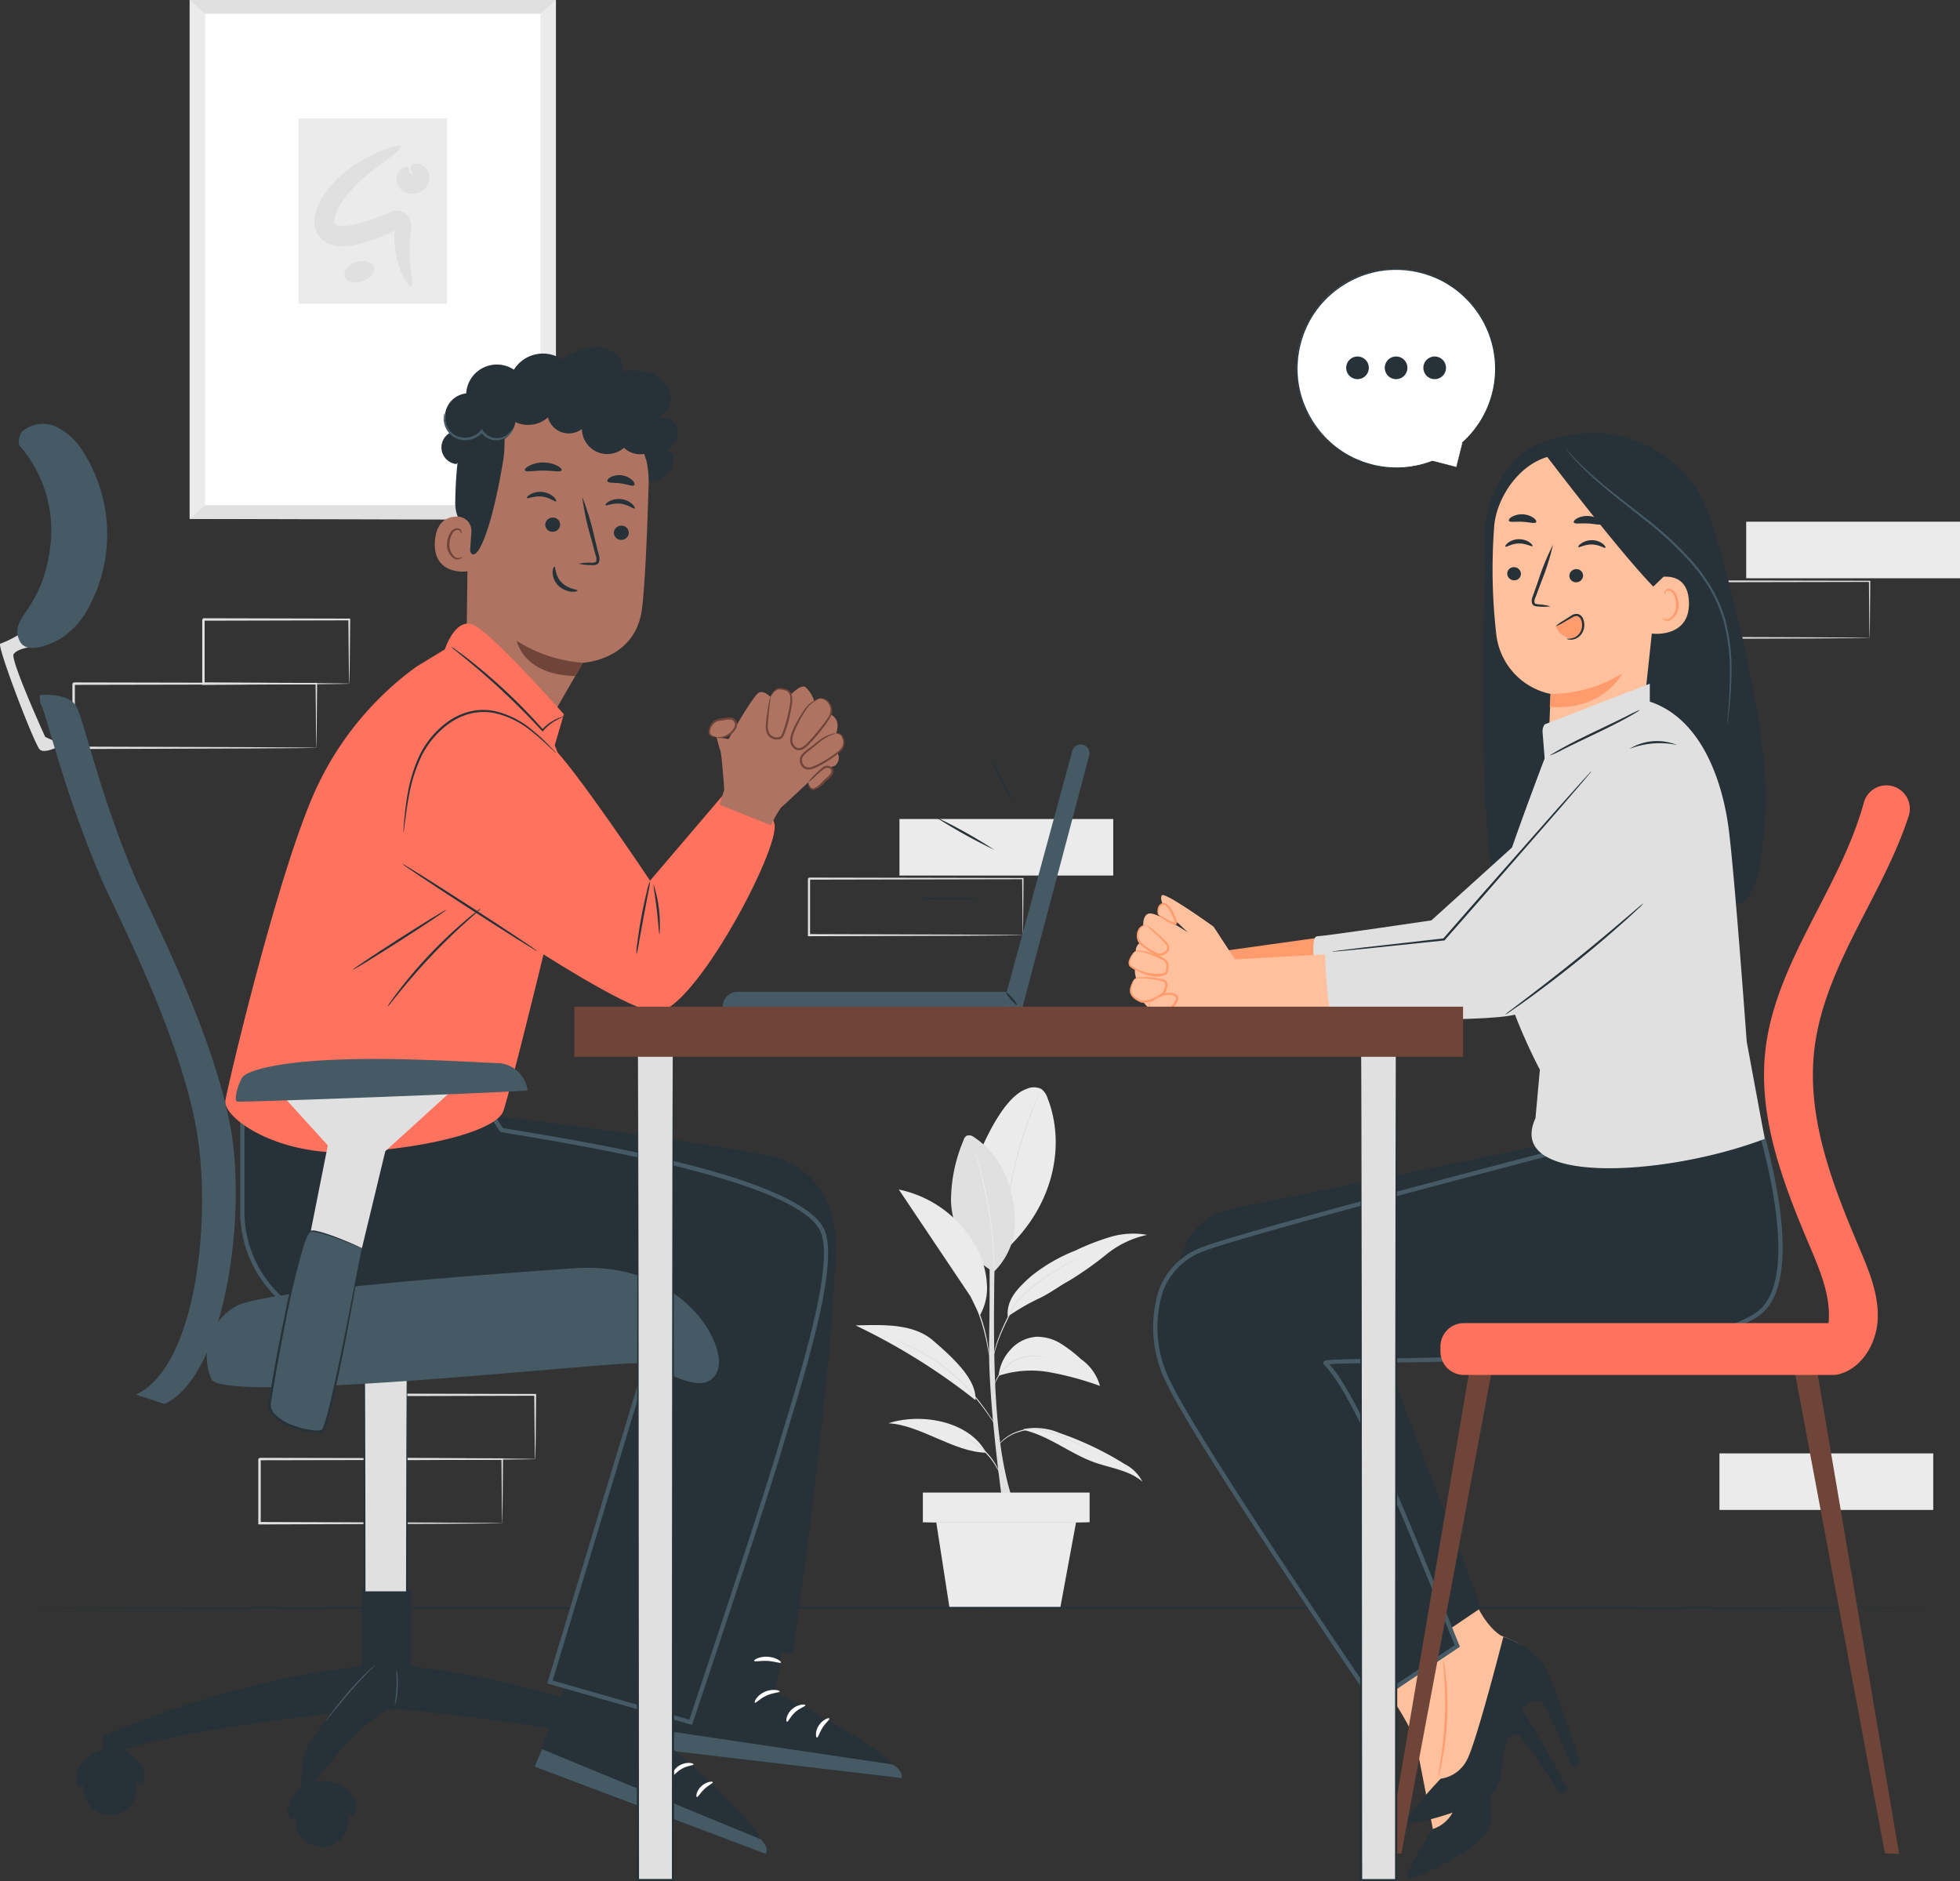 <svg xmlns="http://www.w3.org/2000/svg" xmlns:xlink="http://www.w3.org/1999/xlink" id="Group_2660" data-name="Group 2660" width="187.006" height="179.474" viewBox="0 0 187.006 179.474"><rect x="0" y="0" width="187.006" height="179.474" fill="#333333" stroke="none"/><defs><clipPath id="clip-path"><rect id="Rectangle_1518" data-name="Rectangle 1518" width="187.006" height="179.474" fill="none"></rect></clipPath></defs><g id="Group_2645" data-name="Group 2645"><g id="Group_2644" data-name="Group 2644" clip-path="url(#clip-path)"><path id="Path_9156" data-name="Path 9156" d="M232.209,311.224s-1.433-9.851-1.314-15.582-.007-12.179-.007-12.179h.66s-.447,11.376.04,18.237,1.768,9.524,1.768,9.524Z" transform="translate(-136.524 -167.611)" fill="#e0e0e0"></path><path id="Path_9157" data-name="Path 9157" d="M235,254.84a1.741,1.741,0,0,0-.6-.881,1.678,1.678,0,0,0-1.435.011c-1.995.705-3.763,4.425-4.57,6.381l2.648,8.924c4.781-4.435,5.608-10.253,3.958-14.435" transform="translate(-135.051 -150.071)" fill="#ebebeb"></path><path id="Path_9158" data-name="Path 9158" d="M238.077,255.073a.524.524,0,0,1-.038.116l-.13.325c-.116.281-.279.689-.474,1.2-.39,1.013-.887,2.43-1.331,4.026s-.747,3.067-.935,4.137c-.094.535-.166.969-.21,1.269l-.056.345a.062.062,0,1,1-.022,0c.009-.092.022-.207.036-.348.032-.3.092-.739.177-1.276a37.9,37.9,0,0,1,2.27-8.179c.2-.5.378-.909.506-1.185l.149-.317a.533.533,0,0,1,.058-.107" transform="translate(-138.88 -150.824)" fill="#e0e0e0"></path><path id="Path_9159" data-name="Path 9159" d="M226.077,278.034a8.081,8.081,0,0,1-4.082-6.785,14.818,14.818,0,0,1,1.2-5.782.75.75,0,0,1,.28-.42.713.713,0,0,1,.677.105,8.2,8.2,0,0,1,3.478,4.978,10.045,10.045,0,0,1,.408,4.094,6.8,6.8,0,0,1-1.964,3.81" transform="translate(-131.259 -156.691)" fill="#e0e0e0"></path><path id="Path_9160" data-name="Path 9160" d="M229.449,280.138a.511.511,0,0,1-.01-.12c0-.09,0-.2-.007-.343,0-.3-.013-.727-.037-1.258a34.443,34.443,0,0,0-.461-4.123c-.275-1.6-.61-3.03-.856-4.064l-.294-1.225-.076-.334a.5.5,0,0,1-.02-.119.505.505,0,0,1,.041.113l.1.329c.082.286.195.7.328,1.217.266,1.03.612,2.462.889,4.065a30.158,30.158,0,0,1,.43,4.138c.014.532.015.964,0,1.261-.006.139-.01.252-.014.342a.51.51,0,0,1-.012.119" transform="translate(-134.632 -158.795)" fill="#ebebeb"></path><path id="Path_9161" data-name="Path 9161" d="M238.85,333.47c2.443.537,4.455,2.26,6.812,3.1,1.56.554,3.323.75,4.568,1.841a3.87,3.87,0,0,0-1.7-1.686,30.374,30.374,0,0,0-6.174-2.948,5.872,5.872,0,0,0-3.442-.387" transform="translate(-141.231 -197.055)" fill="#ebebeb"></path><path id="Path_9162" data-name="Path 9162" d="M216.713,334.43c-3.06-.049-6.281-2.655-9.327-2.81,3.187-1.029,7.751-.188,9.327,2.81" transform="translate(-122.627 -195.838)" fill="#ebebeb"></path><path id="Path_9163" data-name="Path 9163" d="M233.132,315.75a9.96,9.96,0,0,1,4.892-.333,29.707,29.707,0,0,1,4.775,1.3,4.627,4.627,0,0,0-1.824-2.566,12.754,12.754,0,0,0-1.918-1.474,4.272,4.272,0,0,0-2.3-.649,3.637,3.637,0,0,0-2.538,1.279,4.22,4.22,0,0,0-1.087,2.445" transform="translate(-137.85 -184.498)" fill="#ebebeb"></path><path id="Path_9164" data-name="Path 9164" d="M207.1,310.765c-1.926-1.644-4.844-1.484-7.375-1.427a60.09,60.09,0,0,1,11.438,7.128c.1-1.79-1.63-3.624-4.063-5.7" transform="translate(-118.094 -182.891)" fill="#ebebeb"></path><path id="Path_9165" data-name="Path 9165" d="M235.236,295.874a21.4,21.4,0,0,1,2.962-1.721c1.014-.461,1.96-1.195,2.939-1.725a32.043,32.043,0,0,0,3.535-2.5,9.176,9.176,0,0,1,3.872-1.847,7.611,7.611,0,0,0-3.523.2,22.741,22.741,0,0,0-3.316,1.29,16.162,16.162,0,0,0-4.259,2.469c-1.228,1.1-2.339,2.183-2.209,3.826" transform="translate(-139.088 -170.271)" fill="#ebebeb"></path><path id="Path_9166" data-name="Path 9166" d="M241.948,335.761a.378.378,0,0,1-.1-.042l-.267-.139c-.231-.123-.562-.3-.978-.514-.206-.109-.434-.222-.683-.339s-.512-.242-.795-.364a11.628,11.628,0,0,0-1.884-.657,4.048,4.048,0,0,0-1.963-.049,5.6,5.6,0,0,0-.832.248,4.282,4.282,0,0,0-1.515,1.041c-.177.19-.264.306-.271.3a.4.4,0,0,1,.055-.09,2.841,2.841,0,0,1,.185-.239,3.947,3.947,0,0,1,.833-.733,4.151,4.151,0,0,1,.679-.364,5.509,5.509,0,0,1,.843-.262,4.084,4.084,0,0,1,2.011.041,11.181,11.181,0,0,1,1.9.671c.283.125.55.249.794.375s.474.238.679.352c.413.219.739.411.963.545l.257.156a.38.38,0,0,1,.086.061" transform="translate(-137.574 -197.17)" fill="#e0e0e0"></path><path id="Path_9167" data-name="Path 9167" d="M224.622,335.389a.7.7,0,0,1,.192.056,4.357,4.357,0,0,1,.5.217,6.057,6.057,0,0,1,2.556,2.456,4.274,4.274,0,0,1,.236.489.7.7,0,0,1,.064.189c-.018.008-.132-.251-.367-.64a6.764,6.764,0,0,0-2.526-2.427c-.4-.219-.661-.323-.654-.341" transform="translate(-132.818 -198.314)" fill="#e0e0e0"></path><path id="Path_9168" data-name="Path 9168" d="M208.058,312.5a.621.621,0,0,1,.13.038l.367.131.579.214c.226.084.471.207.748.329a17.675,17.675,0,0,1,3.984,2.538,19.46,19.46,0,0,1,1.858,1.829,20.472,20.472,0,0,1,1.318,1.67c.349.495.614.907.8,1.192l.209.328a.068.068,0,1,1-.018.013c-.054-.072-.131-.178-.227-.317-.193-.278-.467-.683-.823-1.171s-.8-1.051-1.331-1.649a20.371,20.371,0,0,0-1.853-1.813,18.656,18.656,0,0,0-3.946-2.552c-.274-.126-.516-.254-.739-.343l-.571-.23-.36-.15a.656.656,0,0,1-.123-.059" transform="translate(-123.024 -184.78)" fill="#e0e0e0"></path><path id="Path_9169" data-name="Path 9169" d="M237.135,316.616a1.079,1.079,0,0,1-.244-.031l-.281-.052c-.109-.021-.237-.022-.376-.036a3.847,3.847,0,0,0-2.1.415,3.793,3.793,0,0,0-.957.71,4.324,4.324,0,0,0-.615.761,6.343,6.343,0,0,0-.421.8.878.878,0,0,1,.062-.238,3.422,3.422,0,0,1,.293-.605,4.075,4.075,0,0,1,.609-.79,3.725,3.725,0,0,1,3.138-1.131c.141.019.27.026.379.053l.28.071a1.05,1.05,0,0,1,.235.073" transform="translate(-137.262 -187.085)" fill="#e0e0e0"></path><path id="Path_9170" data-name="Path 9170" d="M240.009,293.591a.666.666,0,0,1-.116.072l-.342.185c-.3.16-.724.4-1.243.7s-1.125.691-1.773,1.153a14.822,14.822,0,0,0-1.979,1.658,5.013,5.013,0,0,0-.81,1.048c-.2.385-.392.757-.568,1.114a20.154,20.154,0,0,0-.85,1.935,11.814,11.814,0,0,0-.414,1.363c-.078.327-.107.512-.117.51a.619.619,0,0,1,.012-.135c.011-.088.03-.218.064-.384a10.1,10.1,0,0,1,.382-1.38,18.733,18.733,0,0,1,.833-1.953c.174-.36.364-.733.564-1.119a5.054,5.054,0,0,1,.826-1.075,14.361,14.361,0,0,1,2-1.664c.654-.461,1.269-.835,1.792-1.138s.959-.524,1.262-.673l.351-.168a.661.661,0,0,1,.125-.051" transform="translate(-137.061 -173.6)" fill="#e0e0e0"></path><path id="Path_9171" data-name="Path 9171" d="M227.939,307.053a1.24,1.24,0,0,1-.06-.258c-.036-.189-.081-.425-.134-.707a18.084,18.084,0,0,0-1.453-4.5l-.3-.655a1.263,1.263,0,0,1-.1-.246,1.212,1.212,0,0,1,.137.227c.081.15.2.367.33.641a15.078,15.078,0,0,1,1.459,4.517c.048.3.082.545.1.714a1.241,1.241,0,0,1,.019.264" transform="translate(-133.571 -177.797)" fill="#e0e0e0"></path><path id="Path_9172" data-name="Path 9172" d="M218.222,286.474a8.3,8.3,0,0,0-1-3.3,10.9,10.9,0,0,0-7.391-5.512l6.842,10.2.884,1.82a5.233,5.233,0,0,0,.66-3.2" transform="translate(-124.075 -164.179)" fill="#ebebeb"></path><rect id="Rectangle_1511" data-name="Rectangle 1511" width="15.911" height="2.82" transform="translate(88.051 142.394)" fill="#ebebeb"></rect><path id="Path_9173" data-name="Path 9173" d="M218.348,353.936l1.355,8.75h10.563l1.616-8.75Z" transform="translate(-129.108 -209.282)" fill="#ebebeb"></path><path id="Path_9174" data-name="Path 9174" d="M231.156,355.233c0,.031-3.589.056-8.015.056s-8.016-.025-8.016-.056,3.588-.056,8.016-.056,8.015.025,8.015.056" transform="translate(-127.203 -210.015)" fill="#e0e0e0"></path><rect id="Rectangle_1512" data-name="Rectangle 1512" width="34.954" height="49.505" transform="translate(18.091)" fill="#ebebeb"></rect><rect id="Rectangle_1513" data-name="Rectangle 1513" width="31.99" height="46.91" transform="translate(19.573 1.298)" fill="#fff"></rect><rect id="Rectangle_1514" data-name="Rectangle 1514" width="14.155" height="17.668" transform="translate(28.491 11.306)" fill="#ebebeb"></rect><path id="Path_9175" data-name="Path 9175" d="M82.65,47.437c-.119.052-.39-.222-.71-.819a8.432,8.432,0,0,1-.83-2.746c-.038-.3-.07-.625-.08-.962-.007-.168-.007-.34-.005-.516q0-.131.007-.266c0-.087,0-.135,0-.2a.6.6,0,0,0-.044-.236c-.006-.006-.006.02.035.074a.4.4,0,0,0,.192.128.433.433,0,0,0,.149.017c.005,0-.03.017-.09.05l-.244.131-.267.137a14.883,14.883,0,0,1-2.35.932c-.424.127-.847.237-1.307.33a4.723,4.723,0,0,1-1.622.068,2.728,2.728,0,0,1-.95-.325,2.261,2.261,0,0,1-.8-.778,2.3,2.3,0,0,1-.323-1.014,3.075,3.075,0,0,1,.063-.9,4.762,4.762,0,0,1,.554-1.376,6.222,6.222,0,0,1,.345-.564c.114-.186.249-.352.377-.52a9.859,9.859,0,0,1,1.664-1.65,12.7,12.7,0,0,1,1.646-1.1,14.748,14.748,0,0,1,2.546-1.151c.625-.206,1-.255,1.061-.139s-.2.395-.7.8-1.269.936-2.144,1.626a12.556,12.556,0,0,0-2.637,2.67c-.093.142-.2.281-.275.433a4.968,4.968,0,0,0-.248.457,3.152,3.152,0,0,0-.329.887.758.758,0,0,0,.044.533.347.347,0,0,0,.121.108.853.853,0,0,0,.284.088,3.05,3.05,0,0,0,.963-.047c.38-.07.775-.163,1.147-.262a16.411,16.411,0,0,0,2.123-.728l.246-.106.258-.116a2.36,2.36,0,0,1,.425-.149,1.423,1.423,0,0,1,.688,0,1.3,1.3,0,0,1,.642.4,1.447,1.447,0,0,1,.286.534,2.255,2.255,0,0,1,.073.784c-.006.106-.021.226-.032.3l-.032.227c-.018.15-.036.3-.049.444-.029.291-.039.573-.047.844a17.069,17.069,0,0,0,.181,2.6c.085.625.12,1-.006,1.051" transform="translate(-43.403 -20.095)" fill="#e0e0e0"></path><path id="Path_9176" data-name="Path 9176" d="M83.209,61.491c.166.508-.322,1.122-1.088,1.372s-1.522.04-1.687-.468.322-1.122,1.088-1.372,1.522-.04,1.687.468" transform="translate(-47.541 -36.021)" fill="#e0e0e0"></path><path id="Path_9177" data-name="Path 9177" d="M93.915,38.664a.346.346,0,0,1,.2-.389.931.931,0,0,1,.844.027,1.322,1.322,0,0,1,.476.4,1.383,1.383,0,0,1,.273.775,1.465,1.465,0,0,1-.313.954A1.669,1.669,0,0,1,93.629,41a1.463,1.463,0,0,1-.814-.587,1.38,1.38,0,0,1-.235-.788,1.331,1.331,0,0,1,.151-.6.931.931,0,0,1,.667-.518.345.345,0,0,1,.387.2c.052.125.051.263.092.382a.6.6,0,0,0,.179.276.167.167,0,0,0,.114.048.38.38,0,0,0-.164.063c-.027.021,0,.017.02-.069a.092.092,0,1,1,.107-.034c.069.055.091.045.056.043a.38.38,0,0,0-.17.045.169.169,0,0,0,.064-.106.6.6,0,0,0-.017-.329c-.037-.12-.119-.231-.15-.363" transform="translate(-54.742 -22.58)" fill="#e0e0e0"></path><path id="Path_9178" data-name="Path 9178" d="M44.265,0l1.482,1.3h31.99L79.219,0Z" transform="translate(-26.174 0)" fill="#e0e0e0"></path><path id="Path_9179" data-name="Path 9179" d="M44.265,119.25l1.482-1.3h31.99l1.39,1.39Z" transform="translate(-26.174 -69.745)" fill="#e0e0e0"></path><path id="Path_9180" data-name="Path 9180" d="M40.174,165.528a.719.719,0,0,1-.007-.111c0-.082,0-.186-.007-.314q-.006-.433-.017-1.206c-.009-1.058-.023-2.578-.04-4.5l.072.072-23.156.046c.052-.053-.119.118.116-.118h0v.784q0,.392,0,.781,0,.779,0,1.546,0,1.534,0,3.013l-.115-.115,16.5.052,4.871.033,1.317.016.345.007a.859.859,0,0,1,.122.007.536.536,0,0,1-.107.007l-.331.007-1.292.016-4.844.033-16.584.053H16.9v-.116q0-1.477,0-3.013,0-.767,0-1.546,0-.389,0-.781V159.4h0c.236-.236.067-.066.12-.118l23.156.046h.072v.072c-.017,1.935-.031,3.47-.04,4.538q-.012.763-.018,1.19c0,.124-.006.223-.007.3a.435.435,0,0,1-.007.1" transform="translate(-9.992 -94.178)" fill="#e0e0e0"></path><path id="Path_9181" data-name="Path 9181" d="M61.228,150.516a.714.714,0,0,1-.009-.116c0-.088-.005-.195-.009-.325q-.008-.452-.021-1.228c-.011-1.074-.027-2.591-.046-4.457l.085.085-13.913.033c-.106.105.142-.144.117-.117v.8q0,.4,0,.795,0,.79,0,1.559c0,1.025,0,2.019,0,2.97l-.112-.112,9.953.054,2.9.031.782.014a2.352,2.352,0,0,1,.28.014,1.7,1.7,0,0,1-.253.014l-.759.014-2.874.031-10.029.054H47.2v-.113c0-.952,0-1.946,0-2.97q0-.769,0-1.559,0-.4,0-.795v-.8c-.026.025.224-.224.119-.119l13.913.034h.086v.085c-.019,1.887-.034,3.422-.045,4.508q-.013.764-.021,1.209a3.593,3.593,0,0,1-.018.409" transform="translate(-27.906 -85.292)" fill="#e0e0e0"></path><path id="Path_9182" data-name="Path 9182" d="M83.567,346.525a.721.721,0,0,1-.007-.111c0-.082,0-.186-.007-.314q-.006-.432-.018-1.206c-.009-1.058-.022-2.578-.04-4.5l.072.072-23.156.046c.052-.053-.119.118.116-.118h0v.784q0,.392,0,.781,0,.779,0,1.546,0,1.534,0,3.013l-.115-.115,16.5.052,4.871.033,1.317.016.345.007a.864.864,0,0,1,.122.007.534.534,0,0,1-.107.007l-.331.007-1.292.016-4.844.033-16.584.053h-.115v-.116q0-1.477,0-3.013,0-.767,0-1.546,0-.389,0-.781V340.4h0c.236-.236.067-.066.12-.118l23.156.046h.072v.072c-.017,1.935-.031,3.47-.04,4.538q-.012.763-.018,1.19c0,.124-.006.223-.008.3a.46.46,0,0,1-.007.1" transform="translate(-35.65 -201.201)" fill="#e0e0e0"></path><path id="Path_9183" data-name="Path 9183" d="M104.62,331.513a.714.714,0,0,1-.009-.116c0-.088-.005-.195-.009-.325q-.008-.452-.021-1.228c-.011-1.074-.027-2.591-.046-4.457l.085.085-13.913.033c-.106.105.142-.144.117-.117v.8q0,.4,0,.795,0,.79,0,1.559c0,1.025,0,2.019,0,2.97l-.112-.112,9.953.054,2.9.031.782.014a2.352,2.352,0,0,1,.28.014,1.688,1.688,0,0,1-.253.014l-.759.014-2.874.031-10.029.053h-.112v-.113c0-.952,0-1.946,0-2.97q0-.769,0-1.559,0-.4,0-.795v-.8c-.026.025.224-.224.119-.119l13.913.033h.086v.085c-.019,1.887-.034,3.422-.045,4.508q-.013.764-.021,1.209a3.591,3.591,0,0,1-.018.409" transform="translate(-53.563 -192.315)" fill="#e0e0e0"></path><rect id="Rectangle_1515" data-name="Rectangle 1515" width="20.398" height="5.396" transform="translate(166.608 49.772)" fill="#ebebeb"></rect><path id="Path_9184" data-name="Path 9184" d="M406.794,140.919a.7.7,0,0,1-.007-.1c0-.072,0-.163-.007-.277q-.005-.381-.015-1.062c-.008-.931-.02-2.271-.035-3.959l.063.063-20.4.041c.046-.046-.1.1.1-.1h0v.69q0,.346,0,.689,0,.686,0,1.362,0,1.351,0,2.654l-.1-.1,14.536.046,4.291.029,1.16.013.3.007a.676.676,0,0,1,.107.007.471.471,0,0,1-.094.007l-.291.007-1.138.013-4.267.029-14.607.047h-.1v-.1q0-1.3,0-2.654,0-.676,0-1.362v-1.379h0c.208-.208.058-.058.105-.1l20.4.041h.064v.063c-.015,1.7-.027,3.056-.035,4q-.01.672-.015,1.048c0,.109,0,.2-.007.266a.411.411,0,0,1-.006.086" transform="translate(-228.413 -80.067)" fill="#e0e0e0"></path><rect id="Rectangle_1516" data-name="Rectangle 1516" width="20.398" height="5.396" transform="translate(85.818 78.134)" fill="#ebebeb"></rect><path id="Path_9185" data-name="Path 9185" d="M209.121,210.315a.675.675,0,0,1-.007-.1c0-.072,0-.163-.007-.277q-.006-.381-.015-1.062c-.008-.931-.02-2.271-.035-3.959l.063.063-20.4.041c.046-.046-.1.1.1-.1h0v.69q0,.346,0,.689,0,.686,0,1.362c0,.9,0,1.786,0,2.654l-.1-.1,14.536.046,4.291.029,1.16.013.3.007a.793.793,0,0,1,.107.006.408.408,0,0,1-.094.007l-.291.007-1.138.013-4.267.029-14.607.046h-.1v-.1c0-.867,0-1.753,0-2.654q0-.676,0-1.362v-1.379h0c.208-.208.058-.058.105-.1l20.4.041h.064v.063c-.015,1.7-.027,3.056-.035,4q-.01.672-.015,1.048c0,.109,0,.2-.007.266a.4.4,0,0,1-.006.085" transform="translate(-111.53 -121.101)" fill="#e0e0e0"></path><rect id="Rectangle_1517" data-name="Rectangle 1517" width="20.398" height="5.396" transform="translate(164.054 138.656)" fill="#ebebeb"></rect></g></g><g id="Group_2647" data-name="Group 2647"><g id="Group_2646" data-name="Group 2646" clip-path="url(#clip-path)"><path id="Path_9186" data-name="Path 9186" d="M187.746,375.193c0,.059-41.308.107-92.252.107-50.962,0-92.261-.048-92.261-.107s41.3-.106,92.261-.106c50.944,0,92.252.047,92.252.106" transform="translate(-1.912 -221.788)" fill="#263238"></path></g></g><g id="Group_2649" data-name="Group 2649"><g id="Group_2648" data-name="Group 2648" clip-path="url(#clip-path)"><path id="Path_9187" data-name="Path 9187" d="M219.981,209.678a47.818,47.818,0,0,1-6.378-.09,47.809,47.809,0,0,1,6.378.09" transform="translate(-126.303 -123.887)" fill="#263238"></path><path id="Path_9188" data-name="Path 9188" d="M223.921,193.778a49.951,49.951,0,0,1-5.688-3.176,49.938,49.938,0,0,1,5.688,3.176" transform="translate(-129.04 -112.701)" fill="#263238"></path><path id="Path_9189" data-name="Path 9189" d="M233.334,181.245a29.855,29.855,0,0,1-2.274-4.493,29.9,29.9,0,0,1,2.274,4.493" transform="translate(-136.623 -104.512)" fill="#263238"></path></g></g><g id="Group_2651" data-name="Group 2651"><g id="Group_2650" data-name="Group 2650" clip-path="url(#clip-path)"><path id="Path_9190" data-name="Path 9190" d="M197.329,232.931H168.715a1.42,1.42,0,0,1,1.42-1.42h27.194Z" transform="translate(-99.761 -136.892)" fill="#455a64"></path><path id="Path_9191" data-name="Path 9191" d="M235.983,198.77l6.357-23.983a.835.835,0,0,0-1.612-.433l-6.641,24.416Z" transform="translate(-138.415 -102.731)" fill="#455a64"></path><path id="Path_9192" data-name="Path 9192" d="M235.917,232.854c-.044.039-.313-.194-.6-.519s-.485-.621-.441-.66.313.194.6.52.485.621.441.66" transform="translate(-138.877 -136.986)" fill="#263238"></path></g></g><g id="Group_2653" data-name="Group 2653"><g id="Group_2652" data-name="Group 2652" clip-path="url(#clip-path)"><path id="Path_9193" data-name="Path 9193" d="M317.962,81.7l-2.283-.571a9.494,9.494,0,1,1,2.893-1.79l0,0Z" transform="translate(-179.011 -37.148)" fill="#fff"></path><path id="Path_9194" data-name="Path 9194" d="M317.889,81.628s.011-.056.037-.161l.113-.459.441-1.75.036.028,0,0-.17.089.142-.13a9.417,9.417,0,0,0,.676-13.288A9.649,9.649,0,0,0,317.67,64.6c-.138-.1-.286-.19-.43-.286a4.665,4.665,0,0,0-.442-.274,8.627,8.627,0,0,0-.945-.465,9.589,9.589,0,0,0-4.272-.742,9.232,9.232,0,0,0-4.332,1.37,9.4,9.4,0,0,0-3.216,3.257,9.641,9.641,0,0,0-1.273,4.175,9.161,9.161,0,0,0,.641,4.047,9.725,9.725,0,0,0,2.065,3.173,9.358,9.358,0,0,0,2.8,1.965l.736.3c.247.081.493.15.733.224a9.046,9.046,0,0,0,1.421.269,9.461,9.461,0,0,0,4.446-.58l.007,0,.007,0,1.684.436.44.116c.1.027.152.043.152.043s-.048-.009-.146-.032l-.438-.1-1.7-.412h.015a9.433,9.433,0,0,1-4.472.614,9.008,9.008,0,0,1-1.435-.264c-.242-.074-.492-.142-.741-.224l-.745-.3a9.438,9.438,0,0,1-2.832-1.977,9.807,9.807,0,0,1-2.1-3.2,9.268,9.268,0,0,1-.656-4.1,9.76,9.76,0,0,1,1.287-4.23,9.518,9.518,0,0,1,3.258-3.3,9.349,9.349,0,0,1,4.391-1.388,9.7,9.7,0,0,1,4.327.756,8.7,8.7,0,0,1,.957.472,4.878,4.878,0,0,1,.448.278c.145.1.295.188.434.291a9.764,9.764,0,0,1,1.5,1.377,9.666,9.666,0,0,1,1.926,3.288,9.461,9.461,0,0,1-2.654,10.113l-.028-.041,0,0,.05-.026-.014.054-.472,1.757c-.053.2-.094.345-.123.451s-.044.15-.044.15" transform="translate(-178.938 -37.072)" fill="#263238"></path><path id="Path_9195" data-name="Path 9195" d="M316.425,84.3a1.08,1.08,0,1,1-1.08-1.08,1.08,1.08,0,0,1,1.08,1.08" transform="translate(-185.824 -49.209)" fill="#263238"></path><path id="Path_9196" data-name="Path 9196" d="M325.434,84.3a1.08,1.08,0,1,1-1.08-1.08,1.08,1.08,0,0,1,1.08,1.08" transform="translate(-191.151 -49.209)" fill="#263238"></path><path id="Path_9197" data-name="Path 9197" d="M334.444,84.3a1.08,1.08,0,1,1-1.08-1.08,1.08,1.08,0,0,1,1.08,1.08" transform="translate(-196.479 -49.209)" fill="#263238"></path></g></g><g id="Group_2655" data-name="Group 2655"><g id="Group_2654" data-name="Group 2654" clip-path="url(#clip-path)"><path id="Path_9198" data-name="Path 9198" d="M324.468,379.008c-.127.06,1.647,3.913,4.162,5.077.376.174,2.343.351,2.513.973s-2.842,11.981-3.622,12.811a5.923,5.923,0,0,1-1.862,1.263s-1.178-6-1.633-8.373-4.657-7.871-4.657-7.871Z" transform="translate(-188.842 -224.106)" fill="#ffc09d"></path><path id="Path_9199" data-name="Path 9199" d="M334.352,391.752a8.1,8.1,0,0,1,4.032,1.718c1.467,1.391,5.371,8.854,5.371,8.854l-.711.487a66.006,66.006,0,0,0-3.826-5.563c-.462-.266-1.622-.311-2.523,2.861s.636,4.931-.925,6.712-7.087,4.432-7.338,3.968,2.473-4.657,2.473-4.657a3.322,3.322,0,0,0,2.147-2.216c.588-1.821,1.3-12.163,1.3-12.163" transform="translate(-194.19 -231.642)" fill="#263238"></path><path id="Path_9200" data-name="Path 9200" d="M334.065,367.572c-.136.036.917,4.145,3.182,5.742.338.238,2.242.766,2.3,1.409s-4.949,11.275-5.865,11.951a5.924,5.924,0,0,1-2.059.908s-.08-6.118-.1-8.53-3.167-8.58-3.167-8.58Z" transform="translate(-194.153 -217.344)" fill="#ffc09d"></path><path id="Path_9201" data-name="Path 9201" d="M337.571,382.1a8.1,8.1,0,0,1,3.657,2.415c1.193,1.632,3.692,9.675,3.692,9.675l-.788.352a65.944,65.944,0,0,0-2.764-6.16c-.406-.345-1.54-.6-3,2.361s-.261,4.965-2.116,6.436-7.768,3.086-7.932,2.584,3.269-4.136,3.269-4.136a3.322,3.322,0,0,0,2.51-1.794c.906-1.686,3.467-11.731,3.467-11.731" transform="translate(-194.134 -225.936)" fill="#263238"></path><path id="Path_9202" data-name="Path 9202" d="M279.894,264.03l29.3-5.992.92-6.634,2.268.511.873,17.614-19.212,6.646,9.9,25.859-6.285,4.247s-20.377-28.752-21.9-31.96-.988-9.141,4.137-10.291" transform="translate(-162.612 -148.655)" fill="#263238"></path><path id="Path_9203" data-name="Path 9203" d="M325.127,246.073s8.019,20.9,1.9,24.884c-8,5.211-41.723,4.009-41.109,4.6,3.127,3.02,8.949,18.031,12.573,26.972l-7.966,5.336s-16.507-24.117-19.558-30.409c-2.053-4.235-2.125-10.423,2.906-12.643,3.167-1.4,33.13-9.19,33.13-9.19l-.062-7.374Z" transform="translate(-159.447 -145.502)" fill="#263238"></path><path id="Path_9204" data-name="Path 9204" d="M290.183,307.83l-.114-.167c-.165-.241-16.551-24.2-19.573-30.435a11.875,11.875,0,0,1-.8-8.885,6.85,6.85,0,0,1,3.8-4.034c3.063-1.352,30.43-8.49,33.007-9.161l-.062-7.4.182-.021,18.342-2.2.057.149c.33.859,8.007,21.1,1.821,25.128-6,3.907-26.213,4.237-35.93,4.395-2.217.036-4.181.068-4.91.137,2.868,3.167,7.665,15.082,11.193,23.847.417,1.034.815,2.023,1.19,2.948l.063.154Zm16.677-59.716.061,7.35-.154.04c-.3.078-29.983,7.8-33.1,9.179a6.454,6.454,0,0,0-3.584,3.8,11.452,11.452,0,0,0,.779,8.566c2.876,5.932,17.957,28.061,19.428,30.215l7.659-5.13c-.356-.88-.734-1.818-1.127-2.795-3.614-8.979-8.564-21.275-11.336-23.953l-.1-.095.043-.148c.093-.235.277-.264,5.481-.349,9.677-.158,29.815-.486,35.713-4.329,5.646-3.678-1.224-22.612-1.923-24.491Z" transform="translate(-159.157 -145.182)" fill="#455a64"></path><path id="Path_9205" data-name="Path 9205" d="M346.412,112.713a16.313,16.313,0,0,1,.126-3.679h0a11.1,11.1,0,0,1,2.37-4.974,6.619,6.619,0,0,1,3.869-2.344,12.789,12.789,0,0,1,4.5-.629,11.915,11.915,0,0,1,9.04,4.958,10.147,10.147,0,0,1,1.6,3.284c.647,1.633,5.8,19.4,5.229,28.009-.514,7.754-1.391,9.033-4.83,9.129s-17.53,3.518-20.337-.489c-2.227-3.178-1.828-24.559-1.568-33.265" transform="translate(-204.711 -59.76)" fill="#263238"></path><path id="Path_9206" data-name="Path 9206" d="M363.362,108.669l-6.346-2.82-1.692.129c-3.791-.138-6.572,3.939-6.719,7.008a54.614,54.614,0,0,0,.213,10.115A6.556,6.556,0,0,0,354,128.791s-.154,4.154-.255,5.851l8.843-1.6L365,110.469a1.8,1.8,0,0,0-1.636-1.8" transform="translate(-206.056 -62.588)" fill="#ffc09d"></path><path id="Path_9207" data-name="Path 9207" d="M361.864,159.179a13,13,0,0,0,6.817-1.929s-1.77,3.57-6.893,3.169Z" transform="translate(-213.924 -92.981)" fill="#ff9b6c"></path><path id="Path_9208" data-name="Path 9208" d="M351.857,132.993a.655.655,0,0,0,.642.652.627.627,0,0,0,.667-.6.656.656,0,0,0-.641-.652.627.627,0,0,0-.667.6" transform="translate(-208.052 -78.283)" fill="#263238"></path><path id="Path_9209" data-name="Path 9209" d="M351.428,126.57c.083.084.573-.291,1.279-.3s1.227.336,1.3.248c.037-.039-.048-.192-.276-.353a1.8,1.8,0,0,0-1.045-.3,1.73,1.73,0,0,0-1.016.345c-.214.17-.285.325-.245.363" transform="translate(-207.792 -74.421)" fill="#263238"></path><path id="Path_9210" data-name="Path 9210" d="M359.361,133.032a4.688,4.688,0,0,0-1.149-.19c-.18-.016-.351-.049-.383-.171a.914.914,0,0,1,.112-.536l.512-1.379a23.6,23.6,0,0,0,1.143-3.605,23.593,23.593,0,0,0-1.43,3.5q-.256.726-.49,1.387a1.043,1.043,0,0,0-.083.708.451.451,0,0,0,.3.259,1.225,1.225,0,0,0,.307.038,4.585,4.585,0,0,0,1.161-.016" transform="translate(-211.422 -75.184)" fill="#263238"></path><path id="Path_9211" data-name="Path 9211" d="M352.249,120.679c.121.17.66.047,1.292.09.633.022,1.157.2,1.294.044.06-.077-.011-.244-.232-.414a2.006,2.006,0,0,0-2.083-.108c-.237.146-.323.3-.27.387" transform="translate(-208.275 -70.986)" fill="#263238"></path><path id="Path_9212" data-name="Path 9212" d="M367.675,133.46a.655.655,0,0,1-.647.647.627.627,0,0,1-.663-.606.655.655,0,0,1,.646-.647.627.627,0,0,1,.663.606" transform="translate(-216.631 -78.556)" fill="#263238"></path><path id="Path_9213" data-name="Path 9213" d="M371.029,126.818c-.083.084-.571-.295-1.277-.309s-1.23.327-1.3.239c-.037-.039.05-.191.279-.351a1.8,1.8,0,0,1,1.047-.3,1.73,1.73,0,0,1,1.014.353c.213.171.283.327.242.365" transform="translate(-217.857 -74.562)" fill="#263238"></path><path id="Path_9214" data-name="Path 9214" d="M370.072,121.2c-.142.157-.683-.021-1.337-.044-.653-.043-1.211.081-1.334-.09-.054-.083.037-.241.282-.387a2.017,2.017,0,0,1,1.093-.238,1.994,1.994,0,0,1,1.059.346c.228.17.3.336.237.413" transform="translate(-217.234 -71.213)" fill="#263238"></path><path id="Path_9215" data-name="Path 9215" d="M385.146,136.017c0-.38.421-1.285.8-1.349,1-.172,2.812-.118,2.867,2.431.075,3.484-3.771,2.984-3.779,2.884-.007-.078.132-2.652.115-3.966" transform="translate(-227.667 -79.595)" fill="#ffc09d"></path><path id="Path_9216" data-name="Path 9216" d="M388.123,140.232c.015-.011.061.041.165.086a.607.607,0,0,0,.454,0,1.5,1.5,0,0,0,.666-1.363,2.006,2.006,0,0,0-.188-.865.7.7,0,0,0-.467-.456.309.309,0,0,0-.355.174c-.045.1-.021.168-.039.174s-.076-.056-.051-.2a.39.39,0,0,1,.132-.222.458.458,0,0,1,.333-.1.854.854,0,0,1,.646.526,2.062,2.062,0,0,1,.231.967,1.576,1.576,0,0,1-.853,1.524.651.651,0,0,1-.557-.081c-.11-.083-.13-.161-.117-.168" transform="translate(-229.494 -81.28)" fill="#ff9b6c"></path><path id="Path_9217" data-name="Path 9217" d="M371.866,116.883l-.92.881c-3.668-3.8-10.757-13.239-10.362-12.678a11.116,11.116,0,0,1,5.472-.375c2.816.6,8.138,2.23,7.922,5.571a17.455,17.455,0,0,1-2.112,6.6" transform="translate(-213.203 -61.802)" fill="#263238"></path><path id="Path_9218" data-name="Path 9218" d="M365.693,143.755a.637.637,0,0,0-.416-.345.824.824,0,0,0-.523.154c-.443.253-1.094.71-1.534.969a1.828,1.828,0,0,0,1.237,1.146,1.293,1.293,0,0,0,1.218-.588,1.333,1.333,0,0,0,.018-1.337" transform="translate(-214.771 -84.794)" fill="#ff9b6c"></path><path id="Path_9219" data-name="Path 9219" d="M428.915,365.573l-1.356-.04-8.626-46.069,2.092-.317Z" transform="translate(-247.714 -188.711)" fill="#6f4439"></path><path id="Path_9220" data-name="Path 9220" d="M323.834,365.573l1.355-.04,8.635-46.069-2.092-.317Z" transform="translate(-191.482 -188.711)" fill="#6f4439"></path><path id="Path_9221" data-name="Path 9221" d="M373.3,234.623c.013-.125.025-.251.031-.376.107-2.405-.87-4.71-1.81-6.928-2.521-5.944-4.96-12.251-4.251-18.666.937-8.483,7.174-15.5,9.4-23.7a2.235,2.235,0,1,1,4.289,1.258c-2.48,7.673-8.138,14.4-9.027,22.446-.709,6.415,1.73,12.722,4.251,18.666.94,2.217,1.917,4.522,1.81,6.928s-1.654,4.933-4.038,5.318H338.508a2.233,2.233,0,0,1-2.236-2.23v-.483a2.233,2.233,0,0,1,2.236-2.23Z" transform="translate(-198.837 -108.397)" fill="#ff725e"></path><path id="Path_9222" data-name="Path 9222" d="M351.555,195.917a14.881,14.881,0,0,1-1.2,3.347,14.914,14.914,0,0,1,1.2-3.347" transform="translate(-207.16 -115.845)" fill="#263238"></path><path id="Path_9223" data-name="Path 9223" d="M284.015,217.1l17.108-2.383,3.22.284,6.625-1.332s-9.649,7.271-11.065,7.3-16.56-.445-16.56-.445Z" transform="translate(-167.541 -126.343)" fill="#ff9b6c"></path><path id="Path_9224" data-name="Path 9224" d="M306.794,209.048s-.555-3.362.177-3.369,10.886-1.513,10.886-1.513l8.163-7.378-.972,11.127L306.7,209.462" transform="translate(-181.287 -116.36)" fill="#e0e0e0"></path><path id="Path_9225" data-name="Path 9225" d="M353.33,164.322l.19,2.4s-4.109,10.746-4.708,13.6c-1.243,5.93,4.252,16.091,4.252,16.091l-.419,4.63c-2.977,6.474,12.411,5.576,21.874,1.972L372.8,193.75s-1.16-15.993-1.721-20.312c-.507-3.911-2.29-10.387-7.525-12.138v-1.709l-10.033,3.882a1.174,1.174,0,0,0-.19.848" transform="translate(-206.143 -94.366)" fill="#e0e0e0"></path><path id="Path_9226" data-name="Path 9226" d="M290.306,196.9l-15.845.878-2.032-3.116s-4.667-3.364-4.942-2.988.434,1.584.434,1.584l2.054,1.95s-3-1.981-3.723-1.8-.515,1.54-.515,1.54l.037,1.1s-1.145.2-.648,1.559a3.105,3.105,0,0,0,0,2.259,1.884,1.884,0,0,0,.394,1.731,5.581,5.581,0,0,0,1.9,1.665s27.274.471,28.839-.4,18.559-15.194,18.559-15.194c-.021-.471-4.264-7.973-4.264-7.973s-14.337,16.942-14.918,16.968l-5.327.235" transform="translate(-156.636 -106.253)" fill="#ffc09d"></path><path id="Path_9227" data-name="Path 9227" d="M266.384,215.915a.85.85,0,0,0-.723.538,1.241,1.241,0,0,0,.046,1.034,5.424,5.424,0,0,0,1.692,1.2c.539.217,1.242-.259,1.074-.764s-2.089-2.011-2.089-2.011" transform="translate(-157.03 -127.67)" fill="#ffc09d"></path><path id="Path_9228" data-name="Path 9228" d="M266.27,215.9a5.807,5.807,0,0,1,1.021.751,7.845,7.845,0,0,1,1,.96.788.788,0,0,1,.19.4.648.648,0,0,1-.147.456.989.989,0,0,1-.866.358,1.293,1.293,0,0,1-.45-.161c-.132-.07-.257-.143-.378-.219a7.893,7.893,0,0,1-.669-.473c-.1-.083-.2-.163-.293-.253a1.277,1.277,0,0,1-.132-.147.805.805,0,0,1-.081-.181,1.257,1.257,0,0,1,.131-1.181.812.812,0,0,1,.329-.258c.213-.088.343-.068.342-.056s-.122.027-.305.13a.889.889,0,0,0-.423.72,1.089,1.089,0,0,0,.091.582c.046.195.269.327.461.489s.424.306.66.451a2.367,2.367,0,0,0,.74.346.791.791,0,0,0,.679-.276.445.445,0,0,0,.107-.309.6.6,0,0,0-.143-.3,9.231,9.231,0,0,0-.945-.967,10.433,10.433,0,0,1-.922-.864" transform="translate(-156.916 -127.654)" fill="#ff9b6c"></path><path id="Path_9229" data-name="Path 9229" d="M264.06,222.15a2.13,2.13,0,0,0-.418,1c.018.409.332.419,1.219.862s2.3.453,2.375-.1.183-.9-.58-1.252-2.274-.92-2.6-.5" transform="translate(-155.891 -131.27)" fill="#ffc09d"></path><path id="Path_9230" data-name="Path 9230" d="M263.962,222.084c-.006,0,.013-.031.06-.083a.571.571,0,0,1,.273-.1,2.8,2.8,0,0,1,1.031.133,8.7,8.7,0,0,1,1.436.546,1.182,1.182,0,0,1,.375.293.746.746,0,0,1,.159.491,3.965,3.965,0,0,1-.052.485.562.562,0,0,1-.389.418,2.251,2.251,0,0,1-1,.086,3.528,3.528,0,0,1-.9-.219c-.279-.116-.5-.246-.739-.349a2.064,2.064,0,0,1-.633-.376.643.643,0,0,1-.058-.622,1.943,1.943,0,0,1,.2-.406c.131-.208.225-.306.236-.3a2.237,2.237,0,0,1-.163.338,2.207,2.207,0,0,0-.155.4.528.528,0,0,0,.058.489,4.255,4.255,0,0,0,3.076.76c.137-.054.243-.139.257-.249a4.081,4.081,0,0,0,.053-.458.654.654,0,0,0-.42-.611,10.01,10.01,0,0,0-1.384-.574,3.174,3.174,0,0,0-.98-.195.619.619,0,0,0-.341.1" transform="translate(-155.793 -131.204)" fill="#ff9b6c"></path><path id="Path_9231" data-name="Path 9231" d="M264.248,228.437a2.771,2.771,0,0,0-.319,1.049c.018.409.408.756.966.995a1.324,1.324,0,0,0,.8-.04,2.874,2.874,0,0,0,1.465-.857c.175-.393.347-.883-.047-1.058s-2.642-.508-2.868-.089" transform="translate(-156.06 -134.954)" fill="#ffc09d"></path><path id="Path_9232" data-name="Path 9232" d="M264.151,228.345c-.006,0,.009-.031.051-.086a.728.728,0,0,1,.255-.116,3.68,3.68,0,0,1,1-.055,7.622,7.622,0,0,1,1.471.212.54.54,0,0,1,.39.3.805.805,0,0,1,0,.5,2.676,2.676,0,0,1-.168.449,1.168,1.168,0,0,1-.372.365,4.006,4.006,0,0,1-.851.432,2.5,2.5,0,0,1-.881.185.888.888,0,0,1-.424-.121,2.5,2.5,0,0,1-.339-.2,1.291,1.291,0,0,1-.467-.548.915.915,0,0,1-.007-.6,2.554,2.554,0,0,1,.151-.407.934.934,0,0,1,.188-.315,1.779,1.779,0,0,1-.112.346,3.286,3.286,0,0,0-.112.4.809.809,0,0,0,.03.511,1.165,1.165,0,0,0,.429.461,2.444,2.444,0,0,0,.32.178.7.7,0,0,0,.346.094,3.42,3.42,0,0,0,1.609-.6,1.038,1.038,0,0,0,.3-.283,2.576,2.576,0,0,0,.155-.408.62.62,0,0,0,.012-.371.346.346,0,0,0-.258-.192,8.679,8.679,0,0,0-1.425-.25,4.593,4.593,0,0,0-.974-.014.939.939,0,0,0-.246.07c-.041.036-.07.055-.076.051" transform="translate(-155.963 -134.862)" fill="#ff9b6c"></path><path id="Path_9233" data-name="Path 9233" d="M268.407,232.791a.811.811,0,0,0,.036.818c.233.351.656.24,1.255.115s1.541-1.179,1.189-1.525-1.367-.4-2.48.592" transform="translate(-158.653 -137.165)" fill="#ffc09d"></path><path id="Path_9234" data-name="Path 9234" d="M268.335,232.655c-.009-.011.057-.086.189-.211a3.189,3.189,0,0,1,.636-.438,2.111,2.111,0,0,1,1.133-.257,1.146,1.146,0,0,1,.344.082.61.61,0,0,1,.318.25.536.536,0,0,1-.008.425,1.527,1.527,0,0,1-.187.342,2.66,2.66,0,0,1-.518.532,1.5,1.5,0,0,1-.632.312,5.471,5.471,0,0,1-.6.1.77.77,0,0,1-.556-.127.793.793,0,0,1-.239-.751c.034-.185.113-.271.127-.257a1.616,1.616,0,0,0-.045.267.737.737,0,0,0,.248.621c.226.162.624.044,1.03-.043a2,2,0,0,0,1.018-.776c.128-.18.243-.418.182-.548a.446.446,0,0,0-.211-.157.97.97,0,0,0-.285-.074,2.073,2.073,0,0,0-1.047.2c-.571.262-.864.545-.889.513" transform="translate(-158.582 -137.029)" fill="#ff9b6c"></path><path id="Path_9235" data-name="Path 9235" d="M270.334,212s-.157-.812.389-1.005,1.107,1.06,1.3,1.7-1.693-.7-1.693-.7" transform="translate(-159.835 -124.751)" fill="#ffc09d"></path><path id="Path_9236" data-name="Path 9236" d="M270.265,211.88a4.042,4.042,0,0,1,.719.382,4.582,4.582,0,0,0,.773.369c.064.031.166,0,.115.029a1.238,1.238,0,0,0-.054-.179c-.058-.167-.127-.338-.2-.509a2.934,2.934,0,0,0-.552-.872.419.419,0,0,0-.34-.148.449.449,0,0,0-.281.183,1.052,1.052,0,0,0-.154.528c-.009.137-.006.215-.021.218s-.045-.072-.061-.216a1,1,0,0,1,.111-.613.6.6,0,0,1,.374-.273.588.588,0,0,1,.5.176,2.865,2.865,0,0,1,.614.93,5.369,5.369,0,0,1,.208.529l.041.131a.29.29,0,0,1,0,.2.2.2,0,0,1-.208.1.611.611,0,0,1-.147-.03,3.843,3.843,0,0,1-.8-.429,2.546,2.546,0,0,1-.64-.51" transform="translate(-159.766 -124.627)" fill="#ff9b6c"></path><path id="Path_9237" data-name="Path 9237" d="M309.273,192.358s.256,5.778.676,6.085,16.706.684,17.963-.327,16.555-17.47,16.831-18.58-3.822-7.366-5.79-7.849-18.343,19.538-18.343,19.538Z" transform="translate(-182.872 -101.513)" fill="#e0e0e0"></path><path id="Path_9238" data-name="Path 9238" d="M335.732,179.98a1.861,1.861,0,0,1-.2.259l-.6.716-2.243,2.608-7.46,8.552-3.512,4-.026.029-.037,0-7.676.8-2.211.211-.59.048a.925.925,0,0,1-.2,0,.954.954,0,0,1,.2-.039l.586-.08,2.2-.269,7.664-.871-.063.034,3.5-4,7.507-8.511,2.294-2.564.631-.69a1.893,1.893,0,0,1,.231-.231" transform="translate(-183.877 -106.421)" fill="#263238"></path><path id="Path_9239" data-name="Path 9239" d="M384.908,173.356a7.929,7.929,0,0,0-4.551.379,5.025,5.025,0,0,1,4.551-.379" transform="translate(-224.903 -102.282)" fill="#263238"></path><path id="Path_9240" data-name="Path 9240" d="M364.559,210.882a4.086,4.086,0,0,1-.468.475c-.31.3-.767.716-1.338,1.229-1.142,1.025-2.749,2.407-4.572,3.876s-3.519,2.742-4.764,3.638c-.622.448-1.13.8-1.486,1.045a4.036,4.036,0,0,1-.565.356,4.011,4.011,0,0,1,.516-.423l1.445-1.1c1.22-.927,2.9-2.218,4.72-3.683s3.44-2.829,4.606-3.823l1.382-1.177a3.949,3.949,0,0,1,.524-.414" transform="translate(-207.762 -124.694)" fill="#263238"></path><path id="Path_9241" data-name="Path 9241" d="M370.431,165.7a1.317,1.317,0,0,1-.311.219c-.207.13-.512.307-.894.518-.763.423-1.839.965-3.037,1.538s-2.282,1.092-3.06,1.48a11.142,11.142,0,0,1-1.274.6,1.337,1.337,0,0,1,.311-.219c.207-.13.512-.307.894-.518.763-.423,1.839-.965,3.037-1.538s2.281-1.092,3.06-1.479a11.2,11.2,0,0,1,1.274-.6" transform="translate(-213.964 -97.974)" fill="#263238"></path><path id="Path_9242" data-name="Path 9242" d="M364.179,145.654a1.722,1.722,0,0,0,.819-.148,1.215,1.215,0,0,0,.576-.643,1.376,1.376,0,0,0-.017-1.045.548.548,0,0,0-.358-.325.708.708,0,0,0-.461.126l-.822.469a3.579,3.579,0,0,1-.787.387,3.6,3.6,0,0,1,.709-.515l.8-.51a.878.878,0,0,1,.6-.161.744.744,0,0,1,.513.438,1.525,1.525,0,0,1,.007,1.213,1.325,1.325,0,0,1-.693.705,1.2,1.2,0,0,1-.656.093c-.156-.025-.232-.069-.228-.081" transform="translate(-214.717 -84.72)" fill="#263238"></path><path id="Path_9243" data-name="Path 9243" d="M380.946,131.009a1.94,1.94,0,0,1,.01-.332q.025-.354.067-.948c.057-.823.15-2.013.158-3.485a18.588,18.588,0,0,0-.613-5.1,12.929,12.929,0,0,0-1.166-2.8,16.594,16.594,0,0,0-1.885-2.659,34.067,34.067,0,0,0-4.627-4.3c-1.524-1.215-2.917-2.289-4.035-3.257a27.866,27.866,0,0,1-2.523-2.425c-.275-.309-.484-.553-.617-.725a1.924,1.924,0,0,1-.2-.266,1.963,1.963,0,0,1,.231.238c.143.163.362.4.645.7a32.1,32.1,0,0,0,2.559,2.367c1.126.949,2.527,2.009,4.06,3.218a33.279,33.279,0,0,1,4.667,4.318,16.577,16.577,0,0,1,1.906,2.7,12.975,12.975,0,0,1,1.173,2.845,18.284,18.284,0,0,1,.575,5.158c-.027,1.479-.143,2.67-.226,3.492q-.067.592-.106.945a1.917,1.917,0,0,1-.053.328" transform="translate(-216.129 -61.914)" fill="#455a64"></path><path id="Path_9244" data-name="Path 9244" d="M336.218,387.353a1.8,1.8,0,0,1,.095.436c.049.282.1.693.159,1.2a27.441,27.441,0,0,1,.123,4,27.959,27.959,0,0,1-.465,3.975c-.1.5-.185.908-.256,1.185a1.812,1.812,0,0,1-.13.426,1.8,1.8,0,0,1,.049-.443q.078-.492.189-1.194a36.939,36.939,0,0,0,.4-3.959,36.021,36.021,0,0,0-.06-3.977c-.071-1.018-.137-1.647-.1-1.651" transform="translate(-198.521 -229.041)" fill="#ff9b6c"></path></g></g><path id="Path_9245" data-name="Path 9245" d="M89.136,315.907v32.1H85.078V316.868Z" transform="translate(-50.306 -186.795)" fill="#e0e0e0"></path><g id="Group_2657" data-name="Group 2657"><g id="Group_2656" data-name="Group 2656" clip-path="url(#clip-path)"><path id="Path_9246" data-name="Path 9246" d="M88.982,315.907s-.094.028-.27.073l-.779.2-3,.74.038-.048c.034,5.761.057,17.535.057,31.139l-.106-.106h4.058l-.106.106c.019-9.007.037-17.013.049-22.779.013-2.882.024-5.2.031-6.816.006-.8.01-1.418.013-1.851,0-.206,0-.366.006-.484s0-.167.007-.17a1.391,1.391,0,0,1,.007.154c0,.115,0,.27.006.469,0,.427.008,1.039.013,1.824.007,1.605.018,3.917.031,6.788.012,5.788.03,13.824.049,22.866v.106H84.818v-.106c0-13.6.023-25.378.057-31.139v-.04l.038-.008,3.042-.691.772-.171c.172-.038.255-.051.255-.051" transform="translate(-50.153 -186.795)" fill="#263238"></path><rect id="Rectangle_1524" data-name="Rectangle 1524" width="4.707" height="7.805" transform="translate(34.53 151.817)" fill="#263238"></rect><path id="Path_9247" data-name="Path 9247" d="M23.947,395.406s12.8-5.975,27.014-6.894v4.136s-18.544,1.707-25.438,4.136v.919H23.95Z" transform="translate(-14.16 -229.726)" fill="#263238"></path><path id="Path_9248" data-name="Path 9248" d="M117.056,395.406s-12.8-5.975-27.013-6.894v4.136s18.544,1.707,25.438,4.136v2.364h1.572Z" transform="translate(-53.242 -229.726)" fill="#263238"></path><path id="Path_9249" data-name="Path 9249" d="M77.418,388.215c-.107.036-6.587,6.766-7.052,9.271l-.119,3.766,1.443-.831v-1.11s4.94-6.4,7.374-6.742v-4.355Z" transform="translate(-41.537 -229.55)" fill="#263238"></path><path id="Path_9250" data-name="Path 9250" d="M73.336,419.06c-.135-.008-.242-.132-.378-.289a4.572,4.572,0,0,0-.515-.544,2.854,2.854,0,0,0-.844-.506,2.3,2.3,0,0,0-.526-.137,2.786,2.786,0,0,0-.6-.014,3.35,3.35,0,0,0-1.164.323,3.234,3.234,0,0,0-.832.581c-.444.427-.675.869-.94.858-.127-.007-.253-.139-.317-.4a2.005,2.005,0,0,1,.1-1.12,3.078,3.078,0,0,1,1.036-1.368,3.777,3.777,0,0,1,1.96-.748,3.559,3.559,0,0,1,1.122.084,3.188,3.188,0,0,1,.978.417,2.935,2.935,0,0,1,1.142,1.318,1.817,1.817,0,0,1,.118,1.164.667.667,0,0,1-.159.3.242.242,0,0,1-.19.086" transform="translate(-39.727 -245.792)" fill="#263238"></path><path id="Path_9251" data-name="Path 9251" d="M74.017,421.267a2.534,2.534,0,1,1-2.534-2.534,2.534,2.534,0,0,1,2.534,2.534" transform="translate(-40.769 -247.596)" fill="#263238"></path><path id="Path_9252" data-name="Path 9252" d="M23.909,411.625c-.135-.008-.242-.132-.378-.289a4.57,4.57,0,0,0-.515-.544,2.855,2.855,0,0,0-.844-.506,2.3,2.3,0,0,0-.526-.136,2.758,2.758,0,0,0-.6-.014,3.35,3.35,0,0,0-1.164.323,3.233,3.233,0,0,0-.832.581c-.444.427-.675.869-.94.857-.127-.007-.253-.138-.317-.4a2.005,2.005,0,0,1,.1-1.12,3.078,3.078,0,0,1,1.036-1.368,3.777,3.777,0,0,1,1.96-.748,3.559,3.559,0,0,1,1.122.084,3.188,3.188,0,0,1,.978.417,2.935,2.935,0,0,1,1.142,1.318,1.818,1.818,0,0,1,.118,1.164.667.667,0,0,1-.159.3.242.242,0,0,1-.19.086" transform="translate(-10.501 -241.395)" fill="#263238"></path><path id="Path_9253" data-name="Path 9253" d="M24.59,413.833a2.534,2.534,0,1,1-2.534-2.534,2.534,2.534,0,0,1,2.534,2.534" transform="translate(-11.543 -243.2)" fill="#263238"></path><path id="Path_9254" data-name="Path 9254" d="M153.3,413.367c-.136-.008-.242-.132-.378-.289a4.568,4.568,0,0,0-.515-.544,2.854,2.854,0,0,0-.844-.506,2.3,2.3,0,0,0-.526-.137,2.787,2.787,0,0,0-.6-.014,3.351,3.351,0,0,0-1.164.323,3.223,3.223,0,0,0-.832.581c-.444.427-.675.869-.94.857-.127-.007-.253-.138-.317-.4a2.005,2.005,0,0,1,.1-1.12,3.078,3.078,0,0,1,1.036-1.368,3.777,3.777,0,0,1,1.96-.747,3.558,3.558,0,0,1,1.122.084,3.189,3.189,0,0,1,.978.417,2.935,2.935,0,0,1,1.142,1.318,1.818,1.818,0,0,1,.118,1.164.667.667,0,0,1-.159.3.242.242,0,0,1-.19.086" transform="translate(-87.01 -242.425)" fill="#263238"></path><path id="Path_9255" data-name="Path 9255" d="M153.984,415.574a2.534,2.534,0,1,1-2.534-2.534,2.534,2.534,0,0,1,2.534,2.534" transform="translate(-88.054 -244.229)" fill="#263238"></path><path id="Path_9256" data-name="Path 9256" d="M80.793,388.75a1.189,1.189,0,0,1-.189.2c-.126.125-.311.305-.532.533-.446.454-1.044,1.1-1.681,1.831s-1.193,1.414-1.591,1.911l-.472.589a1.163,1.163,0,0,1-.184.208,1.2,1.2,0,0,1,.145-.237c.1-.148.25-.358.441-.613.381-.512.928-1.2,1.567-1.939s1.249-1.372,1.713-1.811c.231-.221.424-.392.561-.506a1.2,1.2,0,0,1,.222-.168" transform="translate(-45.023 -229.867)" fill="#455a64"></path><path id="Path_9257" data-name="Path 9257" d="M92.328,389.692a1.722,1.722,0,0,1,.092.493,8.2,8.2,0,0,1-.107,2.412,1.726,1.726,0,0,1-.135.483c-.038-.008.114-.756.152-1.691s-.04-1.693,0-1.7" transform="translate(-54.501 -230.424)" fill="#455a64"></path><path id="Path_9258" data-name="Path 9258" d="M164.835,363.949l-1.908,11.9s12.144,5.947,12.017,8.18l-24.521-2.894,3.163-18.539Z" transform="translate(-88.945 -214.4)" fill="#263238"></path><path id="Path_9259" data-name="Path 9259" d="M150.423,405.243l.3-1.872,23.4,3.476s1.037.578.825,1.291Z" transform="translate(-88.945 -238.512)" fill="#455a64"></path><path id="Path_9260" data-name="Path 9260" d="M178.567,394.612c-.018.113-.623.094-1.256.388-.642.279-1.005.734-1.11.676-.107-.035.154-.691.927-1.035s1.477-.13,1.439-.029" transform="translate(-104.173 -233.237)" fill="#fff"></path><path id="Path_9261" data-name="Path 9261" d="M185.39,397.956c.014.113-.528.244-.993.676s-.644.924-.763.9c-.115,0-.117-.669.472-1.194s1.294-.495,1.284-.386" transform="translate(-108.547 -235.271)" fill="#fff"></path><path id="Path_9262" data-name="Path 9262" d="M190.579,402.923c-.112.011-.209-.575.174-1.159s.973-.765,1.012-.665c.056.1-.347.391-.654.875s-.411.951-.531.948" transform="translate(-112.63 -237.154)" fill="#fff"></path><path id="Path_9263" data-name="Path 9263" d="M178.6,387.28c-.063.1-.593-.124-1.275-.16s-1.234.1-1.285,0,.506-.449,1.309-.4,1.321.474,1.251.557" transform="translate(-104.089 -228.665)" fill="#fff"></path><path id="Path_9264" data-name="Path 9264" d="M142.115,375.493l-4.5,10.581s9.881,8.3,9.25,10.342l-22.048-8.322,6.3-16.785Z" transform="translate(-73.802 -219.553)" fill="#263238"></path><path id="Path_9265" data-name="Path 9265" d="M124.813,409.967l.705-1.666,20.875,8.6s.828.775.467,1.386Z" transform="translate(-73.802 -241.427)" fill="#455a64"></path><path id="Path_9266" data-name="Path 9266" d="M153.556,407.016c-.043.1-.6-.057-1.253.071-.659.111-1.1.448-1.184.371-.092-.057.3-.605,1.1-.745s1.4.219,1.34.3" transform="translate(-89.349 -240.467)" fill="#fff"></path><path id="Path_9267" data-name="Path 9267" d="M158.989,411.647c-.013.108-.546.1-1.075.4-.539.277-.809.708-.915.663-.107-.022.046-.646.712-1s1.313-.161,1.278-.062" transform="translate(-92.815 -243.322)" fill="#fff"></path><path id="Path_9268" data-name="Path 9268" d="M162.615,417.35c-.106-.016-.062-.58.427-1.033s1.077-.485,1.091-.383c.029.107-.412.282-.808.66s-.6.786-.71.756" transform="translate(-96.126 -245.912)" fill="#fff"></path><path id="Path_9269" data-name="Path 9269" d="M102.05,259.392c1.283-.293,27.692,3.216,32.231,4.393,3.214.833,5.981,3.69,5.8,9-.461,13.537-4.107,38.344-4.107,38.344l-12.617-2.025s.921-6.679,1.482-22.508a31.325,31.325,0,0,1,1.811-9.007l-24.386-4.9Z" transform="translate(-60.342 -153.368)" fill="#263238"></path><path id="Path_9270" data-name="Path 9270" d="M81.3,257.01c.6.263,28.158,3.863,30.638,9.654,1.475,3.446-2.4,15.082-4.087,20.812-1.775,6.043-8.494,26.055-8.494,26.055l-13.43-3.841,10.134-33.461s-18.2-.692-18.556-.692-11.245-.72-14.7-1.11a5.074,5.074,0,0,1-2.7-1.442,11.168,11.168,0,0,1-3.536-8.274v-8.893l21.634-3.452Z" transform="translate(-33.452 -149.223)" fill="#263238"></path><path id="Path_9271" data-name="Path 9271" d="M99.19,313.46l-13.817-3.953L95.49,276.1c-2.245-.085-17.956-.682-18.284-.682-.464,0-11.362-.732-14.719-1.111a5.213,5.213,0,0,1-2.811-1.495,11.376,11.376,0,0,1-3.6-8.425v-9.067l21.935-3.5,3.12,4.692c.21.048.918.165,1.791.309,6.616,1.09,26.75,4.407,28.905,9.44,1.321,3.085-1.5,12.4-3.362,18.56-.263.87-.507,1.676-.716,2.39-1.756,5.978-8.429,25.863-8.5,26.063Zm-13.306-4.231,13.043,3.731c.684-2.04,6.767-20.2,8.429-25.863.21-.715.454-1.522.718-2.393,1.847-6.106,4.64-15.332,3.378-18.28-1.372-3.2-10.993-6.3-28.6-9.2-1.385-.228-1.828-.3-1.936-.35l-.055-.024-3.049-4.586-21.331,3.4v8.719a10.967,10.967,0,0,0,3.469,8.123,4.822,4.822,0,0,0,2.581,1.39c3.555.4,14.385,1.109,14.673,1.109.358,0,17.821.664,18.564.692l.264.01-.077.253Z" transform="translate(-33.157 -148.901)" fill="#455a64"></path><path id="Path_9272" data-name="Path 9272" d="M147.542,101.577a2.524,2.524,0,0,0,2.807-1.262,1.5,1.5,0,0,0,.171-.968.854.854,0,0,0-.651-.681,2.017,2.017,0,0,0,1.014-1.207,1.582,1.582,0,0,0-.355-1.507,1.3,1.3,0,0,0-1.489-.269,1.561,1.561,0,0,0-.7-1.5l-2.427.265Z" transform="translate(-86.276 -55.69)" fill="#263238"></path><path id="Path_9273" data-name="Path 9273" d="M117.472,120.652l2.539-4.41s5.037-.224,5.644-5.169c.293-2.388.5-7.355.628-11.852a9.282,9.282,0,0,0-8.262-9.5l-.478-.053c-5.185-.266-8.308,3.988-8.431,9.178l-.2,15.233,7.98,7.357Z" transform="translate(-64.398 -53.014)" fill="#ae7461"></path><path id="Path_9274" data-name="Path 9274" d="M126.948,151.687a13.669,13.669,0,0,1-6.305-2.084s.589,3.248,5.579,3.346Z" transform="translate(-71.336 -88.46)" fill="#6f4439"></path><path id="Path_9275" data-name="Path 9275" d="M144.73,123.423a.712.712,0,0,1-.761.638.681.681,0,0,1-.658-.718.711.711,0,0,1,.76-.639.681.681,0,0,1,.659.719" transform="translate(-84.739 -72.554)" fill="#263238"></path><path id="Path_9276" data-name="Path 9276" d="M144.123,117.382c-.1.083-.59-.373-1.351-.455s-1.361.237-1.433.135c-.036-.046.072-.2.334-.353a1.955,1.955,0,0,1,1.16-.222,1.873,1.873,0,0,1,1.063.477c.214.205.275.381.227.417" transform="translate(-83.57 -68.871)" fill="#263238"></path><path id="Path_9277" data-name="Path 9277" d="M128.707,121.527a.712.712,0,0,1-.76.638.681.681,0,0,1-.659-.718.712.712,0,0,1,.76-.639.681.681,0,0,1,.659.719" transform="translate(-75.264 -71.433)" fill="#263238"></path><path id="Path_9278" data-name="Path 9278" d="M125.784,115.714c-.1.083-.591-.373-1.351-.454s-1.361.237-1.433.135c-.036-.046.071-.2.334-.353a1.95,1.95,0,0,1,1.159-.222,1.875,1.875,0,0,1,1.063.477c.213.205.275.381.227.417" transform="translate(-72.726 -67.885)" fill="#263238"></path><path id="Path_9279" data-name="Path 9279" d="M135.057,122.35a5.047,5.047,0,0,1,1.26-.087c.2,0,.385-.017.432-.146a1,1,0,0,0-.066-.59l-.412-1.543a25.522,25.522,0,0,1-.864-4.012,25.6,25.6,0,0,1,1.185,3.933q.2.811.387,1.549a1.133,1.133,0,0,1,.017.774.491.491,0,0,1-.351.249,1.33,1.33,0,0,1-.335.009,4.989,4.989,0,0,1-1.253-.136" transform="translate(-79.859 -68.574)" fill="#263238"></path><path id="Path_9280" data-name="Path 9280" d="M129.179,132.261c.125.007.035.833.677,1.5s1.532.67,1.525.786c.006.053-.213.139-.586.108a2.068,2.068,0,0,1-1.278-.61,1.8,1.8,0,0,1-.515-1.249c.007-.349.121-.543.177-.532" transform="translate(-76.278 -78.206)" fill="#263238"></path><path id="Path_9281" data-name="Path 9281" d="M126.028,108.7c-.1.2-.847.017-1.751.026-.9-.009-1.654.173-1.751-.025-.043-.095.1-.275.417-.444a3.044,3.044,0,0,1,2.668,0c.313.168.461.349.417.443" transform="translate(-72.444 -63.828)" fill="#263238"></path><path id="Path_9282" data-name="Path 9282" d="M144.342,111.863c-.153.158-.657-.079-1.287-.157-.627-.1-1.177-.012-1.28-.206-.044-.094.059-.257.31-.4a1.878,1.878,0,0,1,2.068.293c.2.2.257.388.188.466" transform="translate(-83.826 -65.585)" fill="#263238"></path><path id="Path_9283" data-name="Path 9283" d="M124.5,96.046s-.965-3.245-2.38-4.133c-1.713-1.075-2.712.826-4.383.154s-3.308-1.7-5.217-.564c-2.09,1.247-1.3,2.37-1.66,4.554-1.464,8.854-3.369,11.194-3.369,6.947,0-.465-1.236-.971-1.21-2.934.032-2.545.273-5.614,1.032-7.339a7.091,7.091,0,0,1,3.279-3.378c2.631-1.543,5.975-1.214,8.217-.736s6.327,3.57,5.693,7.429" transform="translate(-62.844 -52.164)" fill="#263238"></path><path id="Path_9284" data-name="Path 9284" d="M105,122.043a1.352,1.352,0,0,0-1.308-1.455c-.933-.014-2.019.4-2.168,2.312-.265,3.4,3.2,2.962,3.214,2.865.009-.066.164-2.3.262-3.722" transform="translate(-60.024 -71.303)" fill="#ae7461"></path><path id="Path_9285" data-name="Path 9285" d="M105.786,126.026c-.014-.012-.063.037-.166.075a.594.594,0,0,1-.443-.025,1.47,1.47,0,0,1-.575-1.367,1.963,1.963,0,0,1,.232-.834.685.685,0,0,1,.481-.419.3.3,0,0,1,.337.189c.038.1.011.165.029.172s.077-.051.061-.193a.375.375,0,0,0-.117-.223.447.447,0,0,0-.32-.112.834.834,0,0,0-.659.479,2.013,2.013,0,0,0-.279.931,1.542,1.542,0,0,0,.749,1.535.637.637,0,0,0,.548-.048c.112-.076.135-.15.124-.157" transform="translate(-61.709 -72.9)" fill="#6f4439"></path><path id="Path_9286" data-name="Path 9286" d="M139.7,104.593c.008,0,.016,0,.024.006l.061.01Z" transform="translate(-82.601 -61.846)" fill="#ff725e"></path><path id="Path_9287" data-name="Path 9287" d="M124.893,85.422a2.845,2.845,0,0,0-1.82-1.907,5.4,5.4,0,0,0-2.711-.168c.19-1.224-1.084-2.277-2.321-2.337a6.713,6.713,0,0,0-3.474,1.168,3.264,3.264,0,0,0-4.581.988,2.935,2.935,0,0,0-4.555,2.264,2.274,2.274,0,0,0-1.492,3.729,1.6,1.6,0,0,0,.534,3.01l2.635-1.98a2.532,2.532,0,0,0,3.024-2.022,2.857,2.857,0,0,0,3.1-.449,2.059,2.059,0,0,0,3.241,1.106,2.422,2.422,0,0,0,4.016,1.793,2.217,2.217,0,0,0,3.3-2.942,1.955,1.955,0,0,0,1.1-2.254" transform="translate(-60.953 -47.898)" fill="#263238"></path><path id="Path_9288" data-name="Path 9288" d="M110.2,97.812c.012,0,0,.107-.087.275a1.658,1.658,0,0,1-.529.6,1.7,1.7,0,0,1-1.177.3,1.829,1.829,0,0,1-1.3-.791l.2.01a2.1,2.1,0,0,1-.717.565,2.176,2.176,0,0,1-1.826.037,2.062,2.062,0,0,1-1.027-1.086,2.023,2.023,0,0,1-.152-.992.723.723,0,0,1,.1-.353,2.677,2.677,0,0,0,.211,1.273,1.944,1.944,0,0,0,.96.949,1.987,1.987,0,0,0,1.626-.052,1.891,1.891,0,0,0,.635-.494l.107-.129.09.139a1.641,1.641,0,0,0,1.124.712,1.58,1.58,0,0,0,1.063-.224,2.445,2.445,0,0,0,.7-.745" transform="translate(-61.244 -56.991)" fill="#455a64"></path><path id="Path_9289" data-name="Path 9289" d="M70.8,149.7a29.839,29.839,0,0,0-9.353,11.226c-3.617,7.484-8.6,28.612-8.849,30.16s4.864,5.419,12.6,4.9,13.295-2.226,13.918-3.9,6.652-26,6.777-28.064-1.871-6.839-1.871-6.839l.873-2.968s-6.867-7.742-8.613-8.516-2.735,2.323-2.735,2.323Z" transform="translate(-31.096 -86.078)" fill="#ff725e"></path><path id="Path_9290" data-name="Path 9290" d="M94.965,180.584s20.245,14.285,23.806,14.153,11.738-15.562,11.21-17.936-5.012-2.638-5.012-2.638l-6.858,8.045s-7.385-11.078-9.5-12.924-5.8-5.276-9.5-1.583-4.619,10.863-4.156,12.883" transform="translate(-56.087 -98.19)" fill="#ff725e"></path><path id="Path_9291" data-name="Path 9291" d="M168.007,170.089s-.23-3.357-.368-3.725-.368-1.287-.368-1.287l1.15.184s2.391-4.277,2.943-4.461,1.2.6,1.2.6l1.058.414s1.518-1.885,2.115-1.518a2.775,2.775,0,0,1,.873,1.426l-.6,2.162s1.7-1.288,2.253-.92.736.918.368,1.931l-1.287,1.38s1.21-.138,1.479.322a.948.948,0,0,1-.191,1.15c-.23.23-1.15.276-1.15.276s-3.771,3.541-4.047,3.771a9.955,9.955,0,0,0-.966,1.7l-4.92-1.977Z" transform="translate(-98.907 -94.753)" fill="#ae7461"></path><path id="Path_9292" data-name="Path 9292" d="M166.258,169.483s-.9-.034-.657-.72.494-.878,1.1-.96,1.207-.3,1.4.329-.963,1.632-1.84,1.351" transform="translate(-97.894 -99.159)" fill="#ae7461"></path><path id="Path_9293" data-name="Path 9293" d="M166.154,169.33a1.741,1.741,0,0,0,1.687-.919.5.5,0,0,0-.506-.758c-.225.01-.456.063-.685.094a1.122,1.122,0,0,0-1.115,1.022c-.058.286.21.424.36.475a1.5,1.5,0,0,1,.258.086c0,.013-.1.029-.281-.006a.786.786,0,0,1-.313-.137.477.477,0,0,1-.174-.437,1.945,1.945,0,0,1,.172-.513,1.144,1.144,0,0,1,.4-.49,1.616,1.616,0,0,1,.659-.206,6.913,6.913,0,0,1,.706-.1.925.925,0,0,1,.4.059.6.6,0,0,1,.3.278.7.7,0,0,1,.092.372.823.823,0,0,1-.095.346,1.809,1.809,0,0,1-.842.778,1.436,1.436,0,0,1-.754.143.474.474,0,0,1-.268-.086" transform="translate(-97.79 -99.006)" fill="#6f4439"></path><path id="Path_9294" data-name="Path 9294" d="M179.361,161.55s.372-.839.893-.784.987.086,1.1.784-.647,3.717-1,3.881a.974.974,0,0,1-1.337-1.1,24.386,24.386,0,0,1,.341-2.783" transform="translate(-105.853 -95.059)" fill="#ae7461"></path><path id="Path_9295" data-name="Path 9295" d="M179.231,161.458a2.128,2.128,0,0,1-.036.461c-.034.295-.088.72-.139,1.247-.025.263-.05.552-.066.861a1.543,1.543,0,0,0,.141.911.848.848,0,0,0,.856.358c.077-.011.189-.035.211-.074a.836.836,0,0,0,.127-.213,5.236,5.236,0,0,0,.211-.546,15.753,15.753,0,0,0,.537-2.2,2.4,2.4,0,0,0,.026-.949.66.66,0,0,0-.537-.5,3.414,3.414,0,0,0-.365-.061.5.5,0,0,0-.3.021,1.059,1.059,0,0,0-.4.318c-.183.226-.255.376-.271.369a1.042,1.042,0,0,1,.2-.419,1.09,1.09,0,0,1,.416-.378.625.625,0,0,1,.361-.046,3.254,3.254,0,0,1,.384.049.949.949,0,0,1,.411.183.846.846,0,0,1,.262.418,2.5,2.5,0,0,1,0,1.027,14.326,14.326,0,0,1-.528,2.236,5.231,5.231,0,0,1-.222.571.933.933,0,0,1-.181.282.561.561,0,0,1-.32.121,1.045,1.045,0,0,1-1.052-.463,1.694,1.694,0,0,1-.15-1.025c.024-.313.057-.6.092-.867.07-.528.147-.951.207-1.243a1.775,1.775,0,0,1,.118-.448" transform="translate(-105.722 -94.967)" fill="#6f4439"></path><path id="Path_9296" data-name="Path 9296" d="M187.288,163.074a4.364,4.364,0,0,0-.933.631c-.329.329-1.871,2.744-1.635,3.512a.741.741,0,0,0,1.272.439,13.294,13.294,0,0,0,2.5-3.176c.192-.665-.357-1.626-1.207-1.406" transform="translate(-109.21 -96.406)" fill="#ae7461"></path><path id="Path_9297" data-name="Path 9297" d="M187.143,163.032c0-.007.039-.022.127-.045a.832.832,0,0,1,.39.016,1.2,1.2,0,0,1,.8,1.121,1.072,1.072,0,0,1-.09.485,3.966,3.966,0,0,1-.25.448c-.189.3-.409.6-.649.906s-.5.625-.784.945c-.142.159-.287.32-.443.479a2.171,2.171,0,0,1-.539.44.83.83,0,0,1-.734.046,1.08,1.08,0,0,1-.523-.888,1.507,1.507,0,0,1,.043-.328,3.714,3.714,0,0,1,.19-.584,11.067,11.067,0,0,1,1.006-1.825,4.715,4.715,0,0,1,.493-.641,2.885,2.885,0,0,1,.495-.356,1.641,1.641,0,0,1,.466-.22,4.365,4.365,0,0,1-.422.29,3.284,3.284,0,0,0-.456.371,5.238,5.238,0,0,0-.45.638,12.127,12.127,0,0,0-.95,1.816,3.633,3.633,0,0,0-.174.554,1.4,1.4,0,0,0-.036.284.885.885,0,0,0,.408.7.623.623,0,0,0,.547-.044,2,2,0,0,0,.486-.4c.152-.153.3-.312.438-.468.281-.314.544-.626.786-.928s.465-.6.655-.88a1.439,1.439,0,0,0,.337-.833,1.12,1.12,0,0,0-.676-1.046,1.454,1.454,0,0,0-.492-.05" transform="translate(-109.064 -96.365)" fill="#6f4439"></path><path id="Path_9298" data-name="Path 9298" d="M190.319,171.2a3.5,3.5,0,0,0-1.728.839c-.851.741-1.674,1.153-1.646,1.674s.3.878.878.823,2.99-1.509,3.155-2.085-.027-1.322-.658-1.251" transform="translate(-110.539 -101.226)" fill="#ae7461"></path><path id="Path_9299" data-name="Path 9299" d="M190.171,171.166a.461.461,0,0,1,.443.072,1.12,1.12,0,0,1,.3,1.169,1.65,1.65,0,0,1-.549.674,8.062,8.062,0,0,1-.777.575c-.283.188-.587.374-.913.549-.164.087-.331.173-.51.25a1.541,1.541,0,0,1-.592.159.834.834,0,0,1-.6-.22.963.963,0,0,1-.26-.558.821.821,0,0,1,0-.308.787.787,0,0,1,.127-.277,2.1,2.1,0,0,1,.378-.388c.264-.219.525-.4.761-.585s.442-.363.656-.517a3.515,3.515,0,0,1,1.1-.531,1.055,1.055,0,0,1,.442-.063,4.527,4.527,0,0,0-1.451.714c-.195.151-.4.348-.636.535s-.492.381-.743.6-.514.463-.426.793a.761.761,0,0,0,.2.438.627.627,0,0,0,.453.16,1.362,1.362,0,0,0,.51-.141c.17-.073.334-.156.5-.239.32-.17.622-.349.9-.529a8.821,8.821,0,0,0,.771-.546,1.6,1.6,0,0,0,.516-.577,1.051,1.051,0,0,0-.2-1.065.826.826,0,0,0-.393-.138" transform="translate(-110.391 -101.195)" fill="#6f4439"></path><path id="Path_9300" data-name="Path 9300" d="M188.7,180.469a.755.755,0,0,0,.282.6c.3.21.78-.226,1.157-.6s.9-.705.859-1.091-.521-.474-.847-.269a17.853,17.853,0,0,0-1.45,1.359" transform="translate(-111.579 -105.844)" fill="#ae7461"></path><path id="Path_9301" data-name="Path 9301" d="M188.672,180.322a3.915,3.915,0,0,1,.629-.733,6.4,6.4,0,0,1,.785-.718.763.763,0,0,1,.684-.064.516.516,0,0,1,.257.693,1.732,1.732,0,0,1-.452.537c-.163.144-.313.273-.453.412a2.082,2.082,0,0,1-.9.6.431.431,0,0,1-.249-.031.561.561,0,0,1-.166-.137.7.7,0,0,1-.14-.291c-.036-.172-.011-.268,0-.266s.021.093.077.242a.69.69,0,0,0,.15.235.3.3,0,0,0,.3.1,2.124,2.124,0,0,0,.788-.591c.136-.143.3-.286.452-.427a1.638,1.638,0,0,0,.4-.467.3.3,0,0,0-.146-.418.576.576,0,0,0-.5.042,8.434,8.434,0,0,0-.78.658,4.975,4.975,0,0,1-.734.624" transform="translate(-111.549 -105.696)" fill="#6f4439"></path><path id="Path_9302" data-name="Path 9302" d="M148.571,212.646a4.821,4.821,0,0,1,.074-1.044c.076-.641.207-1.524.386-2.493s.373-1.84.531-2.467a4.831,4.831,0,0,1,.3-1,5.457,5.457,0,0,1-.157,1.034l-.469,2.473c-.168.928-.319,1.768-.447,2.477a5.43,5.43,0,0,1-.223,1.022" transform="translate(-87.843 -121.594)" fill="#263238"></path><path id="Path_9303" data-name="Path 9303" d="M153.143,211.277c-.062,0-.106-1.065-.261-2.368s-.355-2.35-.295-2.364a12.463,12.463,0,0,1,.555,4.732" transform="translate(-90.218 -122.129)" fill="#263238"></path><path id="Path_9304" data-name="Path 9304" d="M116.129,157.63c.006.019-.226.085-.608.274a4.467,4.467,0,0,0-1.4,1.093l-.058.068L114,159c-.837-.906-1.969-2.088-3.266-3.32-1.427-1.362-2.783-2.526-3.779-3.351l-1.185-.971a2.853,2.853,0,0,1-.423-.373,2.88,2.88,0,0,1,.473.307c.3.21.718.521,1.229.92,1.023.8,2.4,1.947,3.832,3.313,1.3,1.237,2.423,2.437,3.239,3.367H114a4.238,4.238,0,0,1,1.488-1.07,3.442,3.442,0,0,1,.473-.163.48.48,0,0,1,.173-.029" transform="translate(-62.289 -89.276)" fill="#263238"></path><path id="Path_9305" data-name="Path 9305" d="M91.267,212.387c.032.049-1.939,1.368-4.4,2.945s-4.484,2.815-4.516,2.766,1.938-1.368,4.4-2.945,4.484-2.815,4.515-2.765" transform="translate(-48.693 -125.583)" fill="#263238"></path><path id="Path_9306" data-name="Path 9306" d="M99.38,212.019a2.335,2.335,0,0,1-.367.357l-1.036.928c-.871.786-2.05,1.9-3.284,3.2s-2.285,2.532-3.027,3.44l-.875,1.081a2.377,2.377,0,0,1-.338.385,2.366,2.366,0,0,1,.272-.434c.185-.272.466-.657.823-1.125a44.013,44.013,0,0,1,6.329-6.655c.449-.381.819-.68,1.082-.879a2.362,2.362,0,0,1,.42-.293" transform="translate(-53.484 -125.366)" fill="#263238"></path><path id="Path_9307" data-name="Path 9307" d="M93.882,201.622c.032-.049,2.943,1.777,6.5,4.078s6.418,4.208,6.386,4.257-2.943-1.776-6.5-4.078-6.418-4.207-6.386-4.257" transform="translate(-55.512 -119.218)" fill="#263238"></path><path id="Path_9308" data-name="Path 9308" d="M108.759,169.836a1,1,0,0,1-.184-.154l-.5-.468a22.439,22.439,0,0,0-1.9-1.639,8.327,8.327,0,0,0-3.314-1.57,5.229,5.229,0,0,0-2.151.014,6.033,6.033,0,0,0-2.117.936,8.459,8.459,0,0,0-2.834,3.454,15.053,15.053,0,0,0-1.07,3.55c-.193,1.044-.3,1.9-.374,2.489-.037.276-.067.5-.091.679a1.014,1.014,0,0,1-.046.236,1.063,1.063,0,0,1,0-.24c.013-.18.031-.406.051-.684.053-.593.133-1.452.309-2.506a14.606,14.606,0,0,1,1.039-3.6,8.543,8.543,0,0,1,2.893-3.548,6.182,6.182,0,0,1,2.193-.964,5.378,5.378,0,0,1,2.233,0,8.316,8.316,0,0,1,3.367,1.643,18.833,18.833,0,0,1,1.871,1.7l.473.5a1,1,0,0,1,.154.184" transform="translate(-55.681 -97.976)" fill="#263238"></path><path id="Path_9309" data-name="Path 9309" d="M1.693,148.293a9.765,9.765,0,0,1-1.661.8c-.4.067,3.252,9.629,3.765,10.1s2.143-.468,2.143-.468l-1.629-.735S.967,150.631,1.3,150.1s1.669-.7,1.669-.7Z" transform="translate(0 -87.685)" fill="#e0e0e0"></path><path id="Path_9310" data-name="Path 9310" d="M9.494,163.3c.6,1.454,2.174,8.229,5.582,16.243,1.386,3.259,7.445,14.678,9.133,23.961,1.534,8.439.041,22.792-5.74,25.431l2.711.9c5.781-2.639,7.852-17.887,6.317-26.326-1.688-9.283-7.747-20.7-9.133-23.961-3.408-8.014-4.828-14.86-5.582-16.243s-3.467-1.1-3.467-1.1a1.687,1.687,0,0,0,.178,1.1" transform="translate(-5.493 -95.894)" fill="#455a64"></path><path id="Path_9311" data-name="Path 9311" d="M83.464,252.164l-7.437,6.769-2.231,9.25-5.02-.929,1.766-8.878L66.4,253.82Z" transform="translate(-39.265 -149.104)" fill="#e0e0e0"></path><path id="Path_9312" data-name="Path 9312" d="M95.909,301.535s-3.524-6.194-12.6-5.553-29.756,2.136-32.285,3.631a5.494,5.494,0,0,0-2.323,6.941c1.076,2.456,38.345-1.709,40.587-1.5s5.66,2.99,7.262,1.388-.641-4.912-.641-4.912" transform="translate(-28.529 -174.986)" fill="#455a64"></path><path id="Path_9313" data-name="Path 9313" d="M71.748,288.99s-3.032,16.974-3.779,17.4-5.233-.709-5.019-2.544,2.818-16.413,3.918-16.492,4.88,1.635,4.88,1.635" transform="translate(-37.218 -169.911)" fill="#455a64"></path><path id="Path_9314" data-name="Path 9314" d="M71.6,288.9a.573.573,0,0,1-.113-.039l-.325-.131-1.25-.5c-.546-.208-1.215-.463-2.01-.694-.2-.055-.406-.108-.621-.151-.107-.022-.217-.032-.327-.049-.1.007-.241-.027-.291.027a1.748,1.748,0,0,0-.352.588c-.1.226-.181.465-.263.712a72.715,72.715,0,0,0-1.713,7.133c-.274,1.355-.546,2.78-.813,4.261l-.392,2.26-.181,1.158a1.828,1.828,0,0,0-.032.558,1.243,1.243,0,0,0,.21.5,4.193,4.193,0,0,0,1.892,1.254,7.348,7.348,0,0,0,2.2.5,1.451,1.451,0,0,0,.513-.055.344.344,0,0,0,.045-.021c0-.005.01-.007.021-.026a.715.715,0,0,0,.06-.1c.038-.079.072-.162.1-.246.125-.34.223-.693.319-1.04.188-.7.351-1.386.507-2.059.612-2.7,1.1-5.14,1.5-7.191l.949-4.863c.111-.562.2-1,.261-1.322l.072-.343a.514.514,0,0,1,.032-.116.5.5,0,0,1-.01.119l-.052.347-.222,1.329c-.2,1.153-.5,2.82-.883,4.877s-.858,4.5-1.461,7.206c-.153.675-.314,1.366-.5,2.068-.1.351-.192.7-.322,1.059-.032.089-.069.177-.111.266a.89.89,0,0,1-.081.137.3.3,0,0,1-.074.075.531.531,0,0,1-.08.039,1.607,1.607,0,0,1-.6.072,7.524,7.524,0,0,1-2.266-.507,4.369,4.369,0,0,1-1.991-1.331,1.452,1.452,0,0,1-.245-.59,1.328,1.328,0,0,1-.008-.324l.039-.3.183-1.162.4-2.263c.27-1.481.547-2.907.826-4.263a69.317,69.317,0,0,1,1.763-7.142c.085-.249.174-.49.274-.721a1.808,1.808,0,0,1,.4-.64,1.235,1.235,0,0,1,.725.006c.22.046.429.1.629.161.8.245,1.465.511,2.007.732s.957.408,1.237.537l.317.15a.5.5,0,0,1,.1.059" transform="translate(-37.068 -169.816)" fill="#263238"></path><path id="Path_9315" data-name="Path 9315" d="M4.281,119.683c.592,1.22,2.716.445,3.884-.242a7.719,7.719,0,0,0,2.688-2.988,14.645,14.645,0,0,0-.446-14.708,6.3,6.3,0,0,0-2.6-2.491,3.022,3.022,0,0,0-3.383.5s-.442.888-.147,1.3a12.311,12.311,0,0,1,2.874,9.9c-.825,5.983-3.995,6.419-2.874,8.728" transform="translate(-2.391 -58.513)" fill="#455a64"></path><path id="Path_9316" data-name="Path 9316" d="M82.879,250.181a2.981,2.981,0,0,0-2.928-2.6c-2.65-.093-9.2-.558-15.246-.325s-8.692,1.116-9.064,1.72-.837,2.184-.465,2.278c.26.065,13.591-.417,21.664-.759,3.461-.147,5.956-.269,6.039-.311" transform="translate(-32.544 -146.162)" fill="#455a64"></path></g></g><path id="Path_9317" data-name="Path 9317" d="M148.916,246.193v78.66h3.349V246.046Z" transform="translate(-88.054 -145.486)" fill="#e0e0e0"></path><g id="Group_2659" data-name="Group 2659"><g id="Group_2658" data-name="Group 2658" clip-path="url(#clip-path)"><path id="Path_9318" data-name="Path 9318" d="M148.761,246.15s.062-.007.195-.014l.609-.033,2.545-.128.03,0V246c.045,9.317.078,41.062.078,78.728v.186h-3.561v-.106c.017-21.91.032-41.587.043-55.791.013-7.087.025-12.808.032-16.763.007-1.968.012-3.5.015-4.537,0-.513.006-.905.008-1.175s.008-.395.008-.395.005.141.008.41,0,.669.007,1.189c0,1.047.009,2.582.016,4.56.008,3.961.019,9.69.032,16.787.011,14.185.026,33.835.043,55.714l-.106-.106h3.349l-.106.106v-.079c0-37.666.033-69.411.078-78.728l.03.029-2.529.095-.616.02c-.136,0-.2,0-.2,0" transform="translate(-87.899 -145.443)" fill="#263238"></path><path id="Path_9319" data-name="Path 9319" d="M317.738,246.308v78.66h3.349V246.24Z" transform="translate(-187.877 -145.601)" fill="#e0e0e0"></path><path id="Path_9320" data-name="Path 9320" d="M317.584,246.266s.062,0,.195-.009l.609-.019,2.545-.068h.029v.03c.045,9.311.078,41.042.078,78.69v.145h-3.561v-.106c.017-21.908.032-41.585.044-55.79.014-7.088.025-12.809.032-16.764.007-1.968.011-3.5.015-4.537,0-.513.006-.905.007-1.175s.008-.395.008-.395,0,.141.008.41,0,.669.007,1.189c0,1.047.009,2.582.015,4.561.008,3.961.019,9.691.032,16.789.011,14.185.027,33.835.044,55.712l-.106-.106h3.349l-.106.106v-.038c0-37.648.033-69.379.078-78.69l.029.029-2.529.035-.616.006c-.136,0-.2,0-.2,0" transform="translate(-187.724 -145.558)" fill="#263238"></path><rect id="Rectangle_1526" data-name="Rectangle 1526" width="84.793" height="4.781" transform="translate(54.799 96.039)" fill="#6f4439"></rect></g></g></svg>